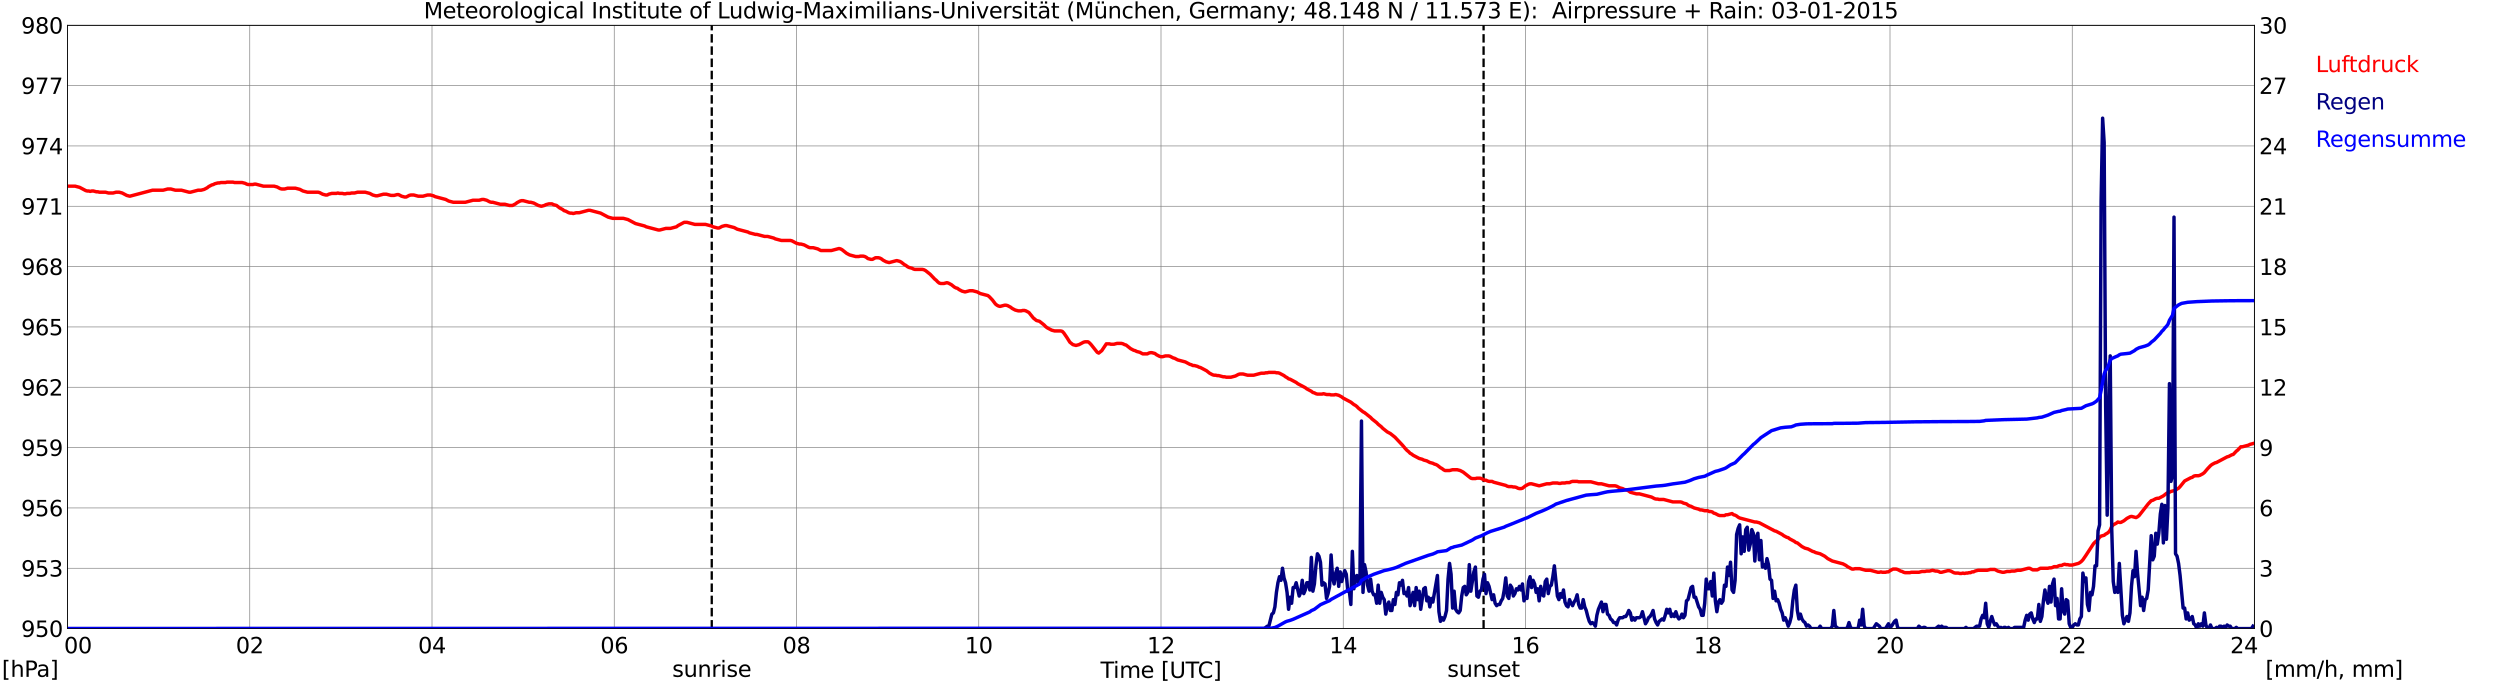 <?xml version="1.0" encoding="utf-8" standalone="no"?>
<!DOCTYPE svg PUBLIC "-//W3C//DTD SVG 1.1//EN"
  "http://www.w3.org/Graphics/SVG/1.1/DTD/svg11.dtd">
<svg xmlns:xlink="http://www.w3.org/1999/xlink" width="1085.4pt" height="296.64pt" viewBox="0 0 1085.4 296.64" xmlns="http://www.w3.org/2000/svg" version="1.1">
 <defs>
  <style type="text/css">*{stroke-linejoin: round; stroke-linecap: butt}</style>
 </defs>
 <g id="figure_1">
  <g id="patch_1">
   <path d="M 0 296.64 
L 1085.4 296.64 
L 1085.4 0 
L 0 0 
z
" style="fill: #ffffff"/>
  </g>
  <g id="axes_1">
   <g id="patch_2">
    <path d="M 29.306 272.909 
L 978.814 272.909 
L 978.814 10.976 
L 29.306 10.976 
z
" style="fill: #ffffff"/>
   </g>
   <g id="patch_3">
    <path d="M 978.814 272.909 
L 978.814 272.909 
L 978.814 10.976 
L 978.814 10.976 
z
" clip-path="url(#p98a638cb34)" style="fill: #d3d3d3; opacity: 0.25; stroke: #d3d3d3; stroke-linejoin: miter"/>
   </g>
   <g id="matplotlib.axis_1">
    <g id="xtick_1">
     <g id="line2d_1">
      <path d="M 29.306 272.909 
L 29.306 10.976 
" clip-path="url(#p98a638cb34)" style="fill: none; stroke: #808080; stroke-width: 0.3; stroke-linecap: square"/>
     </g>
     <g id="line2d_2"/>
     <g id="text_1">
      <!--    00 -->
      <g transform="translate(18.733 283.627) scale(0.095 -0.095)">
       <defs>
        <path id="DejaVuSans-20" transform="scale(0.016)"/>
        <path id="DejaVuSans-30" d="M 2034 4250 
Q 1547 4250 1301 3770 
Q 1056 3291 1056 2328 
Q 1056 1369 1301 889 
Q 1547 409 2034 409 
Q 2525 409 2770 889 
Q 3016 1369 3016 2328 
Q 3016 3291 2770 3770 
Q 2525 4250 2034 4250 
z
M 2034 4750 
Q 2819 4750 3233 4129 
Q 3647 3509 3647 2328 
Q 3647 1150 3233 529 
Q 2819 -91 2034 -91 
Q 1250 -91 836 529 
Q 422 1150 422 2328 
Q 422 3509 836 4129 
Q 1250 4750 2034 4750 
z
" transform="scale(0.016)"/>
       </defs>
       <use xlink:href="#DejaVuSans-20"/>
       <use xlink:href="#DejaVuSans-20" transform="translate(31.787 0)"/>
       <use xlink:href="#DejaVuSans-20" transform="translate(63.574 0)"/>
       <use xlink:href="#DejaVuSans-30" transform="translate(95.361 0)"/>
       <use xlink:href="#DejaVuSans-30" transform="translate(158.984 0)"/>
      </g>
     </g>
    </g>
    <g id="xtick_2">
     <g id="line2d_3">
      <path d="M 108.431 272.909 
L 108.431 10.976 
" clip-path="url(#p98a638cb34)" style="fill: none; stroke: #808080; stroke-width: 0.3; stroke-linecap: square"/>
     </g>
     <g id="line2d_4"/>
     <g id="text_2">
      <!-- 02 -->
      <g transform="translate(102.387 283.627) scale(0.095 -0.095)">
       <defs>
        <path id="DejaVuSans-32" d="M 1228 531 
L 3431 531 
L 3431 0 
L 469 0 
L 469 531 
Q 828 903 1448 1529 
Q 2069 2156 2228 2338 
Q 2531 2678 2651 2914 
Q 2772 3150 2772 3378 
Q 2772 3750 2511 3984 
Q 2250 4219 1831 4219 
Q 1534 4219 1204 4116 
Q 875 4013 500 3803 
L 500 4441 
Q 881 4594 1212 4672 
Q 1544 4750 1819 4750 
Q 2544 4750 2975 4387 
Q 3406 4025 3406 3419 
Q 3406 3131 3298 2873 
Q 3191 2616 2906 2266 
Q 2828 2175 2409 1742 
Q 1991 1309 1228 531 
z
" transform="scale(0.016)"/>
       </defs>
       <use xlink:href="#DejaVuSans-30"/>
       <use xlink:href="#DejaVuSans-32" transform="translate(63.623 0)"/>
      </g>
     </g>
    </g>
    <g id="xtick_3">
     <g id="line2d_5">
      <path d="M 187.557 272.909 
L 187.557 10.976 
" clip-path="url(#p98a638cb34)" style="fill: none; stroke: #808080; stroke-width: 0.3; stroke-linecap: square"/>
     </g>
     <g id="line2d_6"/>
     <g id="text_3">
      <!-- 04 -->
      <g transform="translate(181.513 283.627) scale(0.095 -0.095)">
       <defs>
        <path id="DejaVuSans-34" d="M 2419 4116 
L 825 1625 
L 2419 1625 
L 2419 4116 
z
M 2253 4666 
L 3047 4666 
L 3047 1625 
L 3713 1625 
L 3713 1100 
L 3047 1100 
L 3047 0 
L 2419 0 
L 2419 1100 
L 313 1100 
L 313 1709 
L 2253 4666 
z
" transform="scale(0.016)"/>
       </defs>
       <use xlink:href="#DejaVuSans-30"/>
       <use xlink:href="#DejaVuSans-34" transform="translate(63.623 0)"/>
      </g>
     </g>
    </g>
    <g id="xtick_4">
     <g id="line2d_7">
      <path d="M 266.683 272.909 
L 266.683 10.976 
" clip-path="url(#p98a638cb34)" style="fill: none; stroke: #808080; stroke-width: 0.3; stroke-linecap: square"/>
     </g>
     <g id="line2d_8"/>
     <g id="text_4">
      <!-- 06 -->
      <g transform="translate(260.638 283.627) scale(0.095 -0.095)">
       <defs>
        <path id="DejaVuSans-36" d="M 2113 2584 
Q 1688 2584 1439 2293 
Q 1191 2003 1191 1497 
Q 1191 994 1439 701 
Q 1688 409 2113 409 
Q 2538 409 2786 701 
Q 3034 994 3034 1497 
Q 3034 2003 2786 2293 
Q 2538 2584 2113 2584 
z
M 3366 4563 
L 3366 3988 
Q 3128 4100 2886 4159 
Q 2644 4219 2406 4219 
Q 1781 4219 1451 3797 
Q 1122 3375 1075 2522 
Q 1259 2794 1537 2939 
Q 1816 3084 2150 3084 
Q 2853 3084 3261 2657 
Q 3669 2231 3669 1497 
Q 3669 778 3244 343 
Q 2819 -91 2113 -91 
Q 1303 -91 875 529 
Q 447 1150 447 2328 
Q 447 3434 972 4092 
Q 1497 4750 2381 4750 
Q 2619 4750 2861 4703 
Q 3103 4656 3366 4563 
z
" transform="scale(0.016)"/>
       </defs>
       <use xlink:href="#DejaVuSans-30"/>
       <use xlink:href="#DejaVuSans-36" transform="translate(63.623 0)"/>
      </g>
     </g>
    </g>
    <g id="xtick_5">
     <g id="line2d_9">
      <path d="M 345.808 272.909 
L 345.808 10.976 
" clip-path="url(#p98a638cb34)" style="fill: none; stroke: #808080; stroke-width: 0.3; stroke-linecap: square"/>
     </g>
     <g id="line2d_10"/>
     <g id="text_5">
      <!-- 08 -->
      <g transform="translate(339.764 283.627) scale(0.095 -0.095)">
       <defs>
        <path id="DejaVuSans-38" d="M 2034 2216 
Q 1584 2216 1326 1975 
Q 1069 1734 1069 1313 
Q 1069 891 1326 650 
Q 1584 409 2034 409 
Q 2484 409 2743 651 
Q 3003 894 3003 1313 
Q 3003 1734 2745 1975 
Q 2488 2216 2034 2216 
z
M 1403 2484 
Q 997 2584 770 2862 
Q 544 3141 544 3541 
Q 544 4100 942 4425 
Q 1341 4750 2034 4750 
Q 2731 4750 3128 4425 
Q 3525 4100 3525 3541 
Q 3525 3141 3298 2862 
Q 3072 2584 2669 2484 
Q 3125 2378 3379 2068 
Q 3634 1759 3634 1313 
Q 3634 634 3220 271 
Q 2806 -91 2034 -91 
Q 1263 -91 848 271 
Q 434 634 434 1313 
Q 434 1759 690 2068 
Q 947 2378 1403 2484 
z
M 1172 3481 
Q 1172 3119 1398 2916 
Q 1625 2713 2034 2713 
Q 2441 2713 2670 2916 
Q 2900 3119 2900 3481 
Q 2900 3844 2670 4047 
Q 2441 4250 2034 4250 
Q 1625 4250 1398 4047 
Q 1172 3844 1172 3481 
z
" transform="scale(0.016)"/>
       </defs>
       <use xlink:href="#DejaVuSans-30"/>
       <use xlink:href="#DejaVuSans-38" transform="translate(63.623 0)"/>
      </g>
     </g>
    </g>
    <g id="xtick_6">
     <g id="line2d_11">
      <path d="M 424.934 272.909 
L 424.934 10.976 
" clip-path="url(#p98a638cb34)" style="fill: none; stroke: #808080; stroke-width: 0.3; stroke-linecap: square"/>
     </g>
     <g id="line2d_12"/>
     <g id="text_6">
      <!-- 10 -->
      <g transform="translate(418.89 283.627) scale(0.095 -0.095)">
       <defs>
        <path id="DejaVuSans-31" d="M 794 531 
L 1825 531 
L 1825 4091 
L 703 3866 
L 703 4441 
L 1819 4666 
L 2450 4666 
L 2450 531 
L 3481 531 
L 3481 0 
L 794 0 
L 794 531 
z
" transform="scale(0.016)"/>
       </defs>
       <use xlink:href="#DejaVuSans-31"/>
       <use xlink:href="#DejaVuSans-30" transform="translate(63.623 0)"/>
      </g>
     </g>
    </g>
    <g id="xtick_7">
     <g id="line2d_13">
      <path d="M 504.06 272.909 
L 504.06 10.976 
" clip-path="url(#p98a638cb34)" style="fill: none; stroke: #808080; stroke-width: 0.3; stroke-linecap: square"/>
     </g>
     <g id="line2d_14"/>
     <g id="text_7">
      <!-- 12 -->
      <g transform="translate(498.015 283.627) scale(0.095 -0.095)">
       <use xlink:href="#DejaVuSans-31"/>
       <use xlink:href="#DejaVuSans-32" transform="translate(63.623 0)"/>
      </g>
     </g>
    </g>
    <g id="xtick_8">
     <g id="line2d_15">
      <path d="M 583.185 272.909 
L 583.185 10.976 
" clip-path="url(#p98a638cb34)" style="fill: none; stroke: #808080; stroke-width: 0.3; stroke-linecap: square"/>
     </g>
     <g id="line2d_16"/>
     <g id="text_8">
      <!-- 14 -->
      <g transform="translate(577.141 283.627) scale(0.095 -0.095)">
       <use xlink:href="#DejaVuSans-31"/>
       <use xlink:href="#DejaVuSans-34" transform="translate(63.623 0)"/>
      </g>
     </g>
    </g>
    <g id="xtick_9">
     <g id="line2d_17">
      <path d="M 662.311 272.909 
L 662.311 10.976 
" clip-path="url(#p98a638cb34)" style="fill: none; stroke: #808080; stroke-width: 0.3; stroke-linecap: square"/>
     </g>
     <g id="line2d_18"/>
     <g id="text_9">
      <!-- 16 -->
      <g transform="translate(656.267 283.627) scale(0.095 -0.095)">
       <use xlink:href="#DejaVuSans-31"/>
       <use xlink:href="#DejaVuSans-36" transform="translate(63.623 0)"/>
      </g>
     </g>
    </g>
    <g id="xtick_10">
     <g id="line2d_19">
      <path d="M 741.437 272.909 
L 741.437 10.976 
" clip-path="url(#p98a638cb34)" style="fill: none; stroke: #808080; stroke-width: 0.3; stroke-linecap: square"/>
     </g>
     <g id="line2d_20"/>
     <g id="text_10">
      <!-- 18 -->
      <g transform="translate(735.392 283.627) scale(0.095 -0.095)">
       <use xlink:href="#DejaVuSans-31"/>
       <use xlink:href="#DejaVuSans-38" transform="translate(63.623 0)"/>
      </g>
     </g>
    </g>
    <g id="xtick_11">
     <g id="line2d_21">
      <path d="M 820.562 272.909 
L 820.562 10.976 
" clip-path="url(#p98a638cb34)" style="fill: none; stroke: #808080; stroke-width: 0.3; stroke-linecap: square"/>
     </g>
     <g id="line2d_22"/>
     <g id="text_11">
      <!-- 20 -->
      <g transform="translate(814.518 283.627) scale(0.095 -0.095)">
       <use xlink:href="#DejaVuSans-32"/>
       <use xlink:href="#DejaVuSans-30" transform="translate(63.623 0)"/>
      </g>
     </g>
    </g>
    <g id="xtick_12">
     <g id="line2d_23">
      <path d="M 899.688 272.909 
L 899.688 10.976 
" clip-path="url(#p98a638cb34)" style="fill: none; stroke: #808080; stroke-width: 0.3; stroke-linecap: square"/>
     </g>
     <g id="line2d_24"/>
     <g id="text_12">
      <!-- 22 -->
      <g transform="translate(893.644 283.627) scale(0.095 -0.095)">
       <use xlink:href="#DejaVuSans-32"/>
       <use xlink:href="#DejaVuSans-32" transform="translate(63.623 0)"/>
      </g>
     </g>
    </g>
    <g id="xtick_13">
     <g id="line2d_25">
      <path d="M 978.814 272.909 
L 978.814 10.976 
" clip-path="url(#p98a638cb34)" style="fill: none; stroke: #808080; stroke-width: 0.3; stroke-linecap: square"/>
     </g>
     <g id="line2d_26"/>
     <g id="text_13">
      <!-- 24    -->
      <g transform="translate(968.241 283.627) scale(0.095 -0.095)">
       <use xlink:href="#DejaVuSans-32"/>
       <use xlink:href="#DejaVuSans-34" transform="translate(63.623 0)"/>
       <use xlink:href="#DejaVuSans-20" transform="translate(127.246 0)"/>
       <use xlink:href="#DejaVuSans-20" transform="translate(159.033 0)"/>
       <use xlink:href="#DejaVuSans-20" transform="translate(190.82 0)"/>
      </g>
     </g>
    </g>
    <g id="text_14">
     <!-- Time [UTC] -->
     <g transform="translate(477.806 294.322) scale(0.095 -0.095)">
      <defs>
       <path id="DejaVuSans-54" d="M -19 4666 
L 3928 4666 
L 3928 4134 
L 2272 4134 
L 2272 0 
L 1638 0 
L 1638 4134 
L -19 4134 
L -19 4666 
z
" transform="scale(0.016)"/>
       <path id="DejaVuSans-69" d="M 603 3500 
L 1178 3500 
L 1178 0 
L 603 0 
L 603 3500 
z
M 603 4863 
L 1178 4863 
L 1178 4134 
L 603 4134 
L 603 4863 
z
" transform="scale(0.016)"/>
       <path id="DejaVuSans-6d" d="M 3328 2828 
Q 3544 3216 3844 3400 
Q 4144 3584 4550 3584 
Q 5097 3584 5394 3201 
Q 5691 2819 5691 2113 
L 5691 0 
L 5113 0 
L 5113 2094 
Q 5113 2597 4934 2840 
Q 4756 3084 4391 3084 
Q 3944 3084 3684 2787 
Q 3425 2491 3425 1978 
L 3425 0 
L 2847 0 
L 2847 2094 
Q 2847 2600 2669 2842 
Q 2491 3084 2119 3084 
Q 1678 3084 1418 2786 
Q 1159 2488 1159 1978 
L 1159 0 
L 581 0 
L 581 3500 
L 1159 3500 
L 1159 2956 
Q 1356 3278 1631 3431 
Q 1906 3584 2284 3584 
Q 2666 3584 2933 3390 
Q 3200 3197 3328 2828 
z
" transform="scale(0.016)"/>
       <path id="DejaVuSans-65" d="M 3597 1894 
L 3597 1613 
L 953 1613 
Q 991 1019 1311 708 
Q 1631 397 2203 397 
Q 2534 397 2845 478 
Q 3156 559 3463 722 
L 3463 178 
Q 3153 47 2828 -22 
Q 2503 -91 2169 -91 
Q 1331 -91 842 396 
Q 353 884 353 1716 
Q 353 2575 817 3079 
Q 1281 3584 2069 3584 
Q 2775 3584 3186 3129 
Q 3597 2675 3597 1894 
z
M 3022 2063 
Q 3016 2534 2758 2815 
Q 2500 3097 2075 3097 
Q 1594 3097 1305 2825 
Q 1016 2553 972 2059 
L 3022 2063 
z
" transform="scale(0.016)"/>
       <path id="DejaVuSans-5b" d="M 550 4863 
L 1875 4863 
L 1875 4416 
L 1125 4416 
L 1125 -397 
L 1875 -397 
L 1875 -844 
L 550 -844 
L 550 4863 
z
" transform="scale(0.016)"/>
       <path id="DejaVuSans-55" d="M 556 4666 
L 1191 4666 
L 1191 1831 
Q 1191 1081 1462 751 
Q 1734 422 2344 422 
Q 2950 422 3222 751 
Q 3494 1081 3494 1831 
L 3494 4666 
L 4128 4666 
L 4128 1753 
Q 4128 841 3676 375 
Q 3225 -91 2344 -91 
Q 1459 -91 1007 375 
Q 556 841 556 1753 
L 556 4666 
z
" transform="scale(0.016)"/>
       <path id="DejaVuSans-43" d="M 4122 4306 
L 4122 3641 
Q 3803 3938 3442 4084 
Q 3081 4231 2675 4231 
Q 1875 4231 1450 3742 
Q 1025 3253 1025 2328 
Q 1025 1406 1450 917 
Q 1875 428 2675 428 
Q 3081 428 3442 575 
Q 3803 722 4122 1019 
L 4122 359 
Q 3791 134 3420 21 
Q 3050 -91 2638 -91 
Q 1578 -91 968 557 
Q 359 1206 359 2328 
Q 359 3453 968 4101 
Q 1578 4750 2638 4750 
Q 3056 4750 3426 4639 
Q 3797 4528 4122 4306 
z
" transform="scale(0.016)"/>
       <path id="DejaVuSans-5d" d="M 1947 4863 
L 1947 -844 
L 622 -844 
L 622 -397 
L 1369 -397 
L 1369 4416 
L 622 4416 
L 622 4863 
L 1947 4863 
z
" transform="scale(0.016)"/>
      </defs>
      <use xlink:href="#DejaVuSans-54"/>
      <use xlink:href="#DejaVuSans-69" transform="translate(57.959 0)"/>
      <use xlink:href="#DejaVuSans-6d" transform="translate(85.742 0)"/>
      <use xlink:href="#DejaVuSans-65" transform="translate(183.154 0)"/>
      <use xlink:href="#DejaVuSans-20" transform="translate(244.678 0)"/>
      <use xlink:href="#DejaVuSans-5b" transform="translate(276.465 0)"/>
      <use xlink:href="#DejaVuSans-55" transform="translate(315.479 0)"/>
      <use xlink:href="#DejaVuSans-54" transform="translate(388.672 0)"/>
      <use xlink:href="#DejaVuSans-43" transform="translate(443.881 0)"/>
      <use xlink:href="#DejaVuSans-5d" transform="translate(513.705 0)"/>
     </g>
    </g>
   </g>
   <g id="matplotlib.axis_2">
    <g id="ytick_1">
     <g id="line2d_27">
      <path d="M 29.306 272.909 
L 978.814 272.909 
" clip-path="url(#p98a638cb34)" style="fill: none; stroke: #808080; stroke-width: 0.3; stroke-linecap: square"/>
     </g>
     <g id="line2d_28"/>
     <g id="text_15">
      <!-- 950 -->
      <g transform="translate(9.173 276.518) scale(0.095 -0.095)">
       <defs>
        <path id="DejaVuSans-39" d="M 703 97 
L 703 672 
Q 941 559 1184 500 
Q 1428 441 1663 441 
Q 2288 441 2617 861 
Q 2947 1281 2994 2138 
Q 2813 1869 2534 1725 
Q 2256 1581 1919 1581 
Q 1219 1581 811 2004 
Q 403 2428 403 3163 
Q 403 3881 828 4315 
Q 1253 4750 1959 4750 
Q 2769 4750 3195 4129 
Q 3622 3509 3622 2328 
Q 3622 1225 3098 567 
Q 2575 -91 1691 -91 
Q 1453 -91 1209 -44 
Q 966 3 703 97 
z
M 1959 2075 
Q 2384 2075 2632 2365 
Q 2881 2656 2881 3163 
Q 2881 3666 2632 3958 
Q 2384 4250 1959 4250 
Q 1534 4250 1286 3958 
Q 1038 3666 1038 3163 
Q 1038 2656 1286 2365 
Q 1534 2075 1959 2075 
z
" transform="scale(0.016)"/>
        <path id="DejaVuSans-35" d="M 691 4666 
L 3169 4666 
L 3169 4134 
L 1269 4134 
L 1269 2991 
Q 1406 3038 1543 3061 
Q 1681 3084 1819 3084 
Q 2600 3084 3056 2656 
Q 3513 2228 3513 1497 
Q 3513 744 3044 326 
Q 2575 -91 1722 -91 
Q 1428 -91 1123 -41 
Q 819 9 494 109 
L 494 744 
Q 775 591 1075 516 
Q 1375 441 1709 441 
Q 2250 441 2565 725 
Q 2881 1009 2881 1497 
Q 2881 1984 2565 2268 
Q 2250 2553 1709 2553 
Q 1456 2553 1204 2497 
Q 953 2441 691 2322 
L 691 4666 
z
" transform="scale(0.016)"/>
       </defs>
       <use xlink:href="#DejaVuSans-39"/>
       <use xlink:href="#DejaVuSans-35" transform="translate(63.623 0)"/>
       <use xlink:href="#DejaVuSans-30" transform="translate(127.246 0)"/>
      </g>
     </g>
    </g>
    <g id="ytick_2">
     <g id="line2d_29">
      <path d="M 29.306 246.715 
L 978.814 246.715 
" clip-path="url(#p98a638cb34)" style="fill: none; stroke: #808080; stroke-width: 0.3; stroke-linecap: square"/>
     </g>
     <g id="line2d_30"/>
     <g id="text_16">
      <!-- 953 -->
      <g transform="translate(9.173 250.325) scale(0.095 -0.095)">
       <defs>
        <path id="DejaVuSans-33" d="M 2597 2516 
Q 3050 2419 3304 2112 
Q 3559 1806 3559 1356 
Q 3559 666 3084 287 
Q 2609 -91 1734 -91 
Q 1441 -91 1130 -33 
Q 819 25 488 141 
L 488 750 
Q 750 597 1062 519 
Q 1375 441 1716 441 
Q 2309 441 2620 675 
Q 2931 909 2931 1356 
Q 2931 1769 2642 2001 
Q 2353 2234 1838 2234 
L 1294 2234 
L 1294 2753 
L 1863 2753 
Q 2328 2753 2575 2939 
Q 2822 3125 2822 3475 
Q 2822 3834 2567 4026 
Q 2313 4219 1838 4219 
Q 1578 4219 1281 4162 
Q 984 4106 628 3988 
L 628 4550 
Q 988 4650 1302 4700 
Q 1616 4750 1894 4750 
Q 2613 4750 3031 4423 
Q 3450 4097 3450 3541 
Q 3450 3153 3228 2886 
Q 3006 2619 2597 2516 
z
" transform="scale(0.016)"/>
       </defs>
       <use xlink:href="#DejaVuSans-39"/>
       <use xlink:href="#DejaVuSans-35" transform="translate(63.623 0)"/>
       <use xlink:href="#DejaVuSans-33" transform="translate(127.246 0)"/>
      </g>
     </g>
    </g>
    <g id="ytick_3">
     <g id="line2d_31">
      <path d="M 29.306 220.522 
L 978.814 220.522 
" clip-path="url(#p98a638cb34)" style="fill: none; stroke: #808080; stroke-width: 0.3; stroke-linecap: square"/>
     </g>
     <g id="line2d_32"/>
     <g id="text_17">
      <!-- 956 -->
      <g transform="translate(9.173 224.131) scale(0.095 -0.095)">
       <use xlink:href="#DejaVuSans-39"/>
       <use xlink:href="#DejaVuSans-35" transform="translate(63.623 0)"/>
       <use xlink:href="#DejaVuSans-36" transform="translate(127.246 0)"/>
      </g>
     </g>
    </g>
    <g id="ytick_4">
     <g id="line2d_33">
      <path d="M 29.306 194.329 
L 978.814 194.329 
" clip-path="url(#p98a638cb34)" style="fill: none; stroke: #808080; stroke-width: 0.3; stroke-linecap: square"/>
     </g>
     <g id="line2d_34"/>
     <g id="text_18">
      <!-- 959 -->
      <g transform="translate(9.173 197.938) scale(0.095 -0.095)">
       <use xlink:href="#DejaVuSans-39"/>
       <use xlink:href="#DejaVuSans-35" transform="translate(63.623 0)"/>
       <use xlink:href="#DejaVuSans-39" transform="translate(127.246 0)"/>
      </g>
     </g>
    </g>
    <g id="ytick_5">
     <g id="line2d_35">
      <path d="M 29.306 168.136 
L 978.814 168.136 
" clip-path="url(#p98a638cb34)" style="fill: none; stroke: #808080; stroke-width: 0.3; stroke-linecap: square"/>
     </g>
     <g id="line2d_36"/>
     <g id="text_19">
      <!-- 962 -->
      <g transform="translate(9.173 171.745) scale(0.095 -0.095)">
       <use xlink:href="#DejaVuSans-39"/>
       <use xlink:href="#DejaVuSans-36" transform="translate(63.623 0)"/>
       <use xlink:href="#DejaVuSans-32" transform="translate(127.246 0)"/>
      </g>
     </g>
    </g>
    <g id="ytick_6">
     <g id="line2d_37">
      <path d="M 29.306 141.942 
L 978.814 141.942 
" clip-path="url(#p98a638cb34)" style="fill: none; stroke: #808080; stroke-width: 0.3; stroke-linecap: square"/>
     </g>
     <g id="line2d_38"/>
     <g id="text_20">
      <!-- 965 -->
      <g transform="translate(9.173 145.551) scale(0.095 -0.095)">
       <use xlink:href="#DejaVuSans-39"/>
       <use xlink:href="#DejaVuSans-36" transform="translate(63.623 0)"/>
       <use xlink:href="#DejaVuSans-35" transform="translate(127.246 0)"/>
      </g>
     </g>
    </g>
    <g id="ytick_7">
     <g id="line2d_39">
      <path d="M 29.306 115.749 
L 978.814 115.749 
" clip-path="url(#p98a638cb34)" style="fill: none; stroke: #808080; stroke-width: 0.3; stroke-linecap: square"/>
     </g>
     <g id="line2d_40"/>
     <g id="text_21">
      <!-- 968 -->
      <g transform="translate(9.173 119.358) scale(0.095 -0.095)">
       <use xlink:href="#DejaVuSans-39"/>
       <use xlink:href="#DejaVuSans-36" transform="translate(63.623 0)"/>
       <use xlink:href="#DejaVuSans-38" transform="translate(127.246 0)"/>
      </g>
     </g>
    </g>
    <g id="ytick_8">
     <g id="line2d_41">
      <path d="M 29.306 89.556 
L 978.814 89.556 
" clip-path="url(#p98a638cb34)" style="fill: none; stroke: #808080; stroke-width: 0.3; stroke-linecap: square"/>
     </g>
     <g id="line2d_42"/>
     <g id="text_22">
      <!-- 971 -->
      <g transform="translate(9.173 93.165) scale(0.095 -0.095)">
       <defs>
        <path id="DejaVuSans-37" d="M 525 4666 
L 3525 4666 
L 3525 4397 
L 1831 0 
L 1172 0 
L 2766 4134 
L 525 4134 
L 525 4666 
z
" transform="scale(0.016)"/>
       </defs>
       <use xlink:href="#DejaVuSans-39"/>
       <use xlink:href="#DejaVuSans-37" transform="translate(63.623 0)"/>
       <use xlink:href="#DejaVuSans-31" transform="translate(127.246 0)"/>
      </g>
     </g>
    </g>
    <g id="ytick_9">
     <g id="line2d_43">
      <path d="M 29.306 63.362 
L 978.814 63.362 
" clip-path="url(#p98a638cb34)" style="fill: none; stroke: #808080; stroke-width: 0.3; stroke-linecap: square"/>
     </g>
     <g id="line2d_44"/>
     <g id="text_23">
      <!-- 974 -->
      <g transform="translate(9.173 66.972) scale(0.095 -0.095)">
       <use xlink:href="#DejaVuSans-39"/>
       <use xlink:href="#DejaVuSans-37" transform="translate(63.623 0)"/>
       <use xlink:href="#DejaVuSans-34" transform="translate(127.246 0)"/>
      </g>
     </g>
    </g>
    <g id="ytick_10">
     <g id="line2d_45">
      <path d="M 29.306 37.169 
L 978.814 37.169 
" clip-path="url(#p98a638cb34)" style="fill: none; stroke: #808080; stroke-width: 0.3; stroke-linecap: square"/>
     </g>
     <g id="line2d_46"/>
     <g id="text_24">
      <!-- 977 -->
      <g transform="translate(9.173 40.778) scale(0.095 -0.095)">
       <use xlink:href="#DejaVuSans-39"/>
       <use xlink:href="#DejaVuSans-37" transform="translate(63.623 0)"/>
       <use xlink:href="#DejaVuSans-37" transform="translate(127.246 0)"/>
      </g>
     </g>
    </g>
    <g id="ytick_11">
     <g id="line2d_47">
      <path d="M 29.306 10.976 
L 978.814 10.976 
" clip-path="url(#p98a638cb34)" style="fill: none; stroke: #808080; stroke-width: 0.3; stroke-linecap: square"/>
     </g>
     <g id="line2d_48"/>
     <g id="text_25">
      <!-- 980 -->
      <g transform="translate(9.173 14.585) scale(0.095 -0.095)">
       <use xlink:href="#DejaVuSans-39"/>
       <use xlink:href="#DejaVuSans-38" transform="translate(63.623 0)"/>
       <use xlink:href="#DejaVuSans-30" transform="translate(127.246 0)"/>
      </g>
     </g>
    </g>
   </g>
   <g id="line2d_49">
    <path d="M 309.015 272.909 
L 309.015 10.976 
" clip-path="url(#p98a638cb34)" style="fill: none; stroke-dasharray: 3.7,1.6; stroke-dashoffset: 0; stroke: #000000"/>
   </g>
   <g id="line2d_50">
    <path d="M 644.112 272.909 
L 644.112 10.976 
" clip-path="url(#p98a638cb34)" style="fill: none; stroke-dasharray: 3.7,1.6; stroke-dashoffset: 0; stroke: #000000"/>
   </g>
   <g id="line2d_51">
    <path d="M 29.306 80.825 
L 32.603 80.825 
L 34.581 81.348 
L 37.218 82.745 
L 37.878 82.92 
L 38.537 82.92 
L 39.197 83.095 
L 39.856 82.92 
L 40.515 82.92 
L 41.834 83.269 
L 42.493 83.269 
L 43.153 83.444 
L 45.79 83.444 
L 47.109 83.793 
L 49.087 83.793 
L 50.406 83.444 
L 51.725 83.444 
L 53.043 83.793 
L 55.022 84.841 
L 56.34 85.19 
L 66.231 82.571 
L 70.847 82.571 
L 72.825 82.047 
L 74.144 82.047 
L 76.122 82.571 
L 78.759 82.571 
L 82.056 83.444 
L 82.716 83.444 
L 86.013 82.571 
L 87.331 82.571 
L 88.65 82.221 
L 89.969 81.523 
L 90.628 80.999 
L 91.947 80.301 
L 92.606 80.126 
L 93.266 79.777 
L 94.584 79.428 
L 95.244 79.428 
L 95.903 79.253 
L 97.881 79.253 
L 98.541 79.078 
L 101.178 79.078 
L 101.838 79.253 
L 105.135 79.253 
L 106.453 79.602 
L 107.113 79.951 
L 107.772 80.126 
L 109.75 80.126 
L 110.41 79.951 
L 111.069 79.951 
L 114.366 80.825 
L 118.982 80.825 
L 120.3 81.174 
L 121.619 81.872 
L 122.278 82.047 
L 123.597 82.047 
L 124.916 81.698 
L 128.213 81.698 
L 130.191 82.221 
L 131.51 82.92 
L 133.488 83.444 
L 138.104 83.444 
L 138.763 83.618 
L 140.082 84.317 
L 141.4 84.666 
L 142.06 84.666 
L 142.719 84.317 
L 144.038 83.968 
L 146.016 83.968 
L 146.676 83.793 
L 147.335 83.968 
L 148.654 83.968 
L 149.313 84.142 
L 149.972 84.142 
L 150.632 83.968 
L 151.951 83.968 
L 152.61 83.793 
L 153.929 83.793 
L 155.247 83.444 
L 158.544 83.444 
L 160.523 83.968 
L 161.841 84.666 
L 163.16 85.015 
L 163.819 85.015 
L 166.457 84.317 
L 167.776 84.317 
L 169.754 84.841 
L 171.073 84.841 
L 172.391 84.492 
L 173.051 84.492 
L 174.37 85.19 
L 175.688 85.539 
L 176.348 85.539 
L 177.666 84.841 
L 178.326 84.666 
L 179.645 84.666 
L 181.623 85.19 
L 183.601 85.19 
L 185.579 84.666 
L 186.898 84.666 
L 188.217 85.015 
L 188.876 85.365 
L 193.492 86.587 
L 194.81 87.286 
L 196.788 87.809 
L 202.063 87.809 
L 205.36 86.936 
L 207.998 86.936 
L 209.317 86.587 
L 209.976 86.587 
L 211.295 86.936 
L 212.614 87.635 
L 213.273 87.809 
L 213.932 87.809 
L 217.229 88.683 
L 219.207 88.683 
L 221.186 89.206 
L 222.504 89.206 
L 223.823 88.508 
L 224.482 87.984 
L 225.801 87.286 
L 226.461 87.111 
L 227.12 87.111 
L 229.757 87.809 
L 230.417 87.809 
L 231.736 88.159 
L 233.714 89.206 
L 235.033 89.556 
L 236.351 89.206 
L 237.011 88.857 
L 238.329 88.508 
L 239.648 88.508 
L 240.308 88.857 
L 241.626 89.206 
L 242.945 90.254 
L 244.264 90.953 
L 244.923 91.476 
L 245.583 91.651 
L 246.901 92.35 
L 247.561 92.524 
L 248.22 92.524 
L 248.88 92.699 
L 250.198 92.35 
L 251.517 92.35 
L 255.473 91.302 
L 256.133 91.302 
L 260.748 92.524 
L 264.045 94.27 
L 266.023 94.794 
L 270.639 94.794 
L 272.617 95.318 
L 275.914 97.064 
L 279.87 98.112 
L 280.53 98.461 
L 285.805 99.858 
L 286.464 99.858 
L 289.102 99.16 
L 291.08 99.16 
L 293.717 98.461 
L 294.377 97.937 
L 297.014 96.54 
L 298.333 96.54 
L 301.63 97.414 
L 306.246 97.414 
L 308.883 98.112 
L 309.543 98.461 
L 311.521 98.985 
L 312.18 98.985 
L 313.499 98.287 
L 314.818 97.937 
L 315.477 97.937 
L 318.774 98.811 
L 320.093 99.509 
L 324.708 100.731 
L 325.368 101.081 
L 328.005 101.779 
L 328.665 101.779 
L 331.961 102.652 
L 333.28 102.652 
L 335.918 103.351 
L 336.577 103.7 
L 339.215 104.398 
L 343.171 104.398 
L 343.83 104.573 
L 345.808 105.621 
L 347.127 105.97 
L 347.787 105.97 
L 349.105 106.319 
L 351.083 107.367 
L 351.743 107.542 
L 353.062 107.542 
L 355.04 108.066 
L 356.359 108.764 
L 360.974 108.764 
L 364.271 107.891 
L 364.93 108.066 
L 365.59 108.415 
L 367.568 109.986 
L 368.887 110.685 
L 371.524 111.383 
L 372.843 111.383 
L 373.502 111.209 
L 374.821 111.209 
L 375.481 111.383 
L 376.14 111.733 
L 376.799 112.256 
L 378.118 112.606 
L 378.777 112.606 
L 380.096 111.907 
L 381.415 111.907 
L 382.074 112.082 
L 382.734 112.431 
L 383.393 112.955 
L 384.712 113.653 
L 386.031 114.003 
L 389.328 113.13 
L 390.646 113.479 
L 391.306 113.828 
L 392.624 114.876 
L 393.284 115.225 
L 393.943 115.749 
L 394.603 116.098 
L 395.921 116.447 
L 396.581 116.797 
L 397.24 116.971 
L 400.537 116.971 
L 401.196 117.146 
L 401.856 117.495 
L 403.834 119.067 
L 405.812 121.162 
L 406.471 121.686 
L 407.131 122.385 
L 407.79 122.908 
L 408.45 123.083 
L 409.768 123.083 
L 411.087 122.734 
L 411.746 122.908 
L 413.065 123.607 
L 414.384 124.655 
L 415.043 125.004 
L 415.703 125.179 
L 416.362 125.702 
L 417.681 126.401 
L 419 126.75 
L 420.978 126.226 
L 422.297 126.226 
L 424.275 126.75 
L 425.593 127.449 
L 428.89 128.322 
L 429.55 128.846 
L 430.869 130.243 
L 432.187 131.989 
L 432.847 132.513 
L 433.506 132.862 
L 434.165 133.037 
L 436.144 132.513 
L 436.803 132.513 
L 437.462 132.687 
L 438.781 133.386 
L 439.44 133.91 
L 440.759 134.608 
L 442.078 134.957 
L 443.397 134.957 
L 444.056 134.783 
L 444.716 134.783 
L 445.375 134.957 
L 446.694 135.656 
L 448.672 138.101 
L 449.991 139.148 
L 451.309 139.498 
L 453.287 141.069 
L 453.947 141.768 
L 454.606 142.291 
L 456.584 143.339 
L 457.903 143.688 
L 460.541 143.688 
L 461.2 143.863 
L 461.859 144.562 
L 463.178 146.482 
L 464.497 148.578 
L 465.816 149.626 
L 467.134 149.975 
L 468.453 149.626 
L 470.431 148.578 
L 471.091 148.403 
L 472.409 148.403 
L 473.069 148.927 
L 473.728 149.626 
L 476.366 152.943 
L 477.025 153.293 
L 478.344 152.245 
L 480.322 149.276 
L 481.641 149.276 
L 482.3 149.451 
L 483.619 149.451 
L 484.938 149.102 
L 486.916 149.102 
L 487.575 149.276 
L 488.235 149.626 
L 488.894 149.8 
L 490.872 151.372 
L 492.191 152.07 
L 492.85 152.245 
L 493.51 152.594 
L 494.828 152.943 
L 496.147 153.642 
L 498.125 153.642 
L 498.785 153.293 
L 499.444 153.118 
L 500.103 153.118 
L 501.422 153.467 
L 502.082 153.991 
L 503.4 154.69 
L 504.06 154.864 
L 504.719 154.864 
L 506.038 154.515 
L 507.357 154.515 
L 508.016 154.69 
L 509.335 155.388 
L 509.994 155.563 
L 511.313 156.261 
L 514.61 157.134 
L 516.588 158.182 
L 517.247 158.357 
L 517.907 158.706 
L 518.566 158.706 
L 519.885 159.055 
L 520.544 159.404 
L 521.204 159.579 
L 523.841 160.976 
L 525.16 162.024 
L 526.479 162.722 
L 527.138 162.897 
L 527.797 162.897 
L 528.457 163.072 
L 529.116 163.072 
L 531.094 163.595 
L 531.754 163.595 
L 532.413 163.77 
L 534.391 163.77 
L 536.369 163.246 
L 537.688 162.548 
L 538.348 162.373 
L 539.666 162.373 
L 541.644 162.897 
L 544.282 162.897 
L 547.579 162.024 
L 548.898 162.024 
L 549.557 161.849 
L 550.216 161.849 
L 550.876 161.675 
L 553.513 161.675 
L 554.173 161.849 
L 554.832 161.849 
L 555.491 162.024 
L 557.47 163.072 
L 558.129 163.595 
L 558.788 163.945 
L 559.448 164.468 
L 560.107 164.643 
L 562.745 166.04 
L 563.404 166.564 
L 566.701 168.31 
L 567.36 168.834 
L 569.338 169.882 
L 569.998 170.406 
L 570.657 170.58 
L 571.317 170.93 
L 571.976 171.104 
L 573.954 171.104 
L 574.613 170.93 
L 575.932 171.279 
L 577.251 171.279 
L 577.91 171.453 
L 579.229 171.453 
L 579.889 171.279 
L 581.207 171.628 
L 582.526 172.326 
L 583.185 172.85 
L 586.482 174.597 
L 587.801 175.644 
L 588.46 175.994 
L 589.12 176.517 
L 589.779 177.216 
L 591.757 178.787 
L 592.417 179.137 
L 595.054 181.232 
L 595.714 181.931 
L 597.692 183.502 
L 598.351 184.201 
L 599.67 185.249 
L 600.329 185.947 
L 602.307 187.519 
L 603.626 188.217 
L 605.604 189.789 
L 608.901 193.281 
L 610.22 194.853 
L 610.879 195.551 
L 611.539 196.075 
L 612.198 196.774 
L 612.858 197.123 
L 613.517 197.647 
L 616.154 199.044 
L 617.473 199.393 
L 618.133 199.742 
L 619.451 200.091 
L 620.77 200.79 
L 622.089 201.139 
L 622.748 201.488 
L 623.408 201.663 
L 624.067 202.012 
L 625.386 203.06 
L 626.045 203.409 
L 626.705 203.933 
L 627.364 204.282 
L 629.342 204.282 
L 630.661 203.933 
L 632.639 203.933 
L 633.958 204.282 
L 635.276 204.981 
L 638.573 207.6 
L 639.233 207.775 
L 640.552 207.775 
L 641.211 207.6 
L 642.53 207.6 
L 643.189 207.775 
L 644.508 208.473 
L 645.167 208.473 
L 645.827 208.822 
L 646.486 208.997 
L 647.805 208.997 
L 648.464 209.346 
L 653.739 210.743 
L 654.399 211.093 
L 655.058 211.267 
L 656.377 211.267 
L 657.036 211.442 
L 657.695 211.442 
L 658.355 211.616 
L 659.014 211.966 
L 659.674 212.14 
L 660.333 212.14 
L 660.992 211.966 
L 662.311 210.918 
L 663.63 210.219 
L 664.289 210.045 
L 664.949 210.045 
L 668.246 210.918 
L 671.542 210.045 
L 672.861 210.045 
L 674.18 209.696 
L 676.158 209.696 
L 676.817 209.87 
L 677.477 209.87 
L 678.136 209.696 
L 679.455 209.696 
L 680.114 209.521 
L 681.433 209.521 
L 682.092 209.172 
L 682.752 208.997 
L 684.73 208.997 
L 685.389 209.172 
L 690.664 209.172 
L 693.961 210.045 
L 695.28 210.045 
L 698.577 210.918 
L 701.215 210.918 
L 701.874 211.093 
L 703.193 211.791 
L 704.511 212.14 
L 705.171 212.49 
L 706.49 212.839 
L 707.149 213.188 
L 707.808 213.712 
L 710.446 214.41 
L 711.765 214.41 
L 717.04 215.807 
L 718.358 216.506 
L 719.018 216.68 
L 719.677 216.68 
L 720.337 216.855 
L 722.315 216.855 
L 726.271 217.903 
L 729.568 217.903 
L 730.227 218.077 
L 730.887 218.427 
L 732.205 218.776 
L 732.865 219.3 
L 733.524 219.649 
L 734.184 219.824 
L 735.502 220.522 
L 737.48 221.046 
L 738.14 221.395 
L 738.799 221.395 
L 740.118 221.745 
L 741.437 221.745 
L 742.096 222.094 
L 742.756 222.094 
L 743.415 222.268 
L 744.074 222.792 
L 744.734 222.967 
L 746.052 223.665 
L 746.712 223.84 
L 748.69 223.84 
L 749.349 223.491 
L 750.009 223.491 
L 751.987 222.967 
L 752.646 223.491 
L 753.306 223.665 
L 753.965 224.015 
L 754.624 224.538 
L 755.284 224.888 
L 761.878 226.634 
L 762.537 226.634 
L 763.856 226.983 
L 770.449 230.476 
L 771.109 230.65 
L 773.746 232.047 
L 774.406 232.571 
L 775.725 233.27 
L 776.384 233.444 
L 777.043 233.968 
L 779.021 235.016 
L 779.681 235.54 
L 780.34 235.714 
L 782.318 237.286 
L 783.637 237.984 
L 784.956 238.334 
L 786.934 239.381 
L 787.593 239.556 
L 788.253 239.905 
L 790.231 240.429 
L 792.209 241.477 
L 793.528 242.525 
L 795.506 243.572 
L 800.122 244.795 
L 801.44 245.493 
L 802.1 246.017 
L 804.078 247.065 
L 804.737 247.065 
L 805.397 246.89 
L 807.375 246.89 
L 810.012 247.589 
L 811.99 247.589 
L 815.287 248.462 
L 815.947 248.462 
L 816.606 248.287 
L 817.265 248.462 
L 818.584 248.462 
L 819.244 248.287 
L 819.903 248.287 
L 820.562 247.763 
L 821.881 247.065 
L 823.2 247.065 
L 823.859 247.239 
L 825.178 247.938 
L 825.837 248.112 
L 826.497 248.462 
L 827.156 248.636 
L 829.134 248.636 
L 829.794 248.462 
L 833.091 248.462 
L 834.409 248.112 
L 835.728 248.112 
L 836.388 247.938 
L 837.706 247.938 
L 839.025 247.589 
L 840.344 247.938 
L 841.003 247.938 
L 841.663 248.112 
L 842.322 248.462 
L 842.981 248.462 
L 845.619 247.763 
L 846.278 247.763 
L 846.938 247.938 
L 848.256 248.636 
L 848.916 248.811 
L 850.235 248.811 
L 850.894 248.986 
L 851.553 248.986 
L 852.213 248.811 
L 852.872 248.986 
L 853.531 248.811 
L 854.191 248.811 
L 854.85 248.636 
L 855.51 248.636 
L 856.169 248.287 
L 856.828 248.287 
L 857.488 247.938 
L 858.806 247.589 
L 862.763 247.589 
L 864.082 247.239 
L 866.06 247.239 
L 867.378 247.938 
L 869.357 248.462 
L 870.016 248.462 
L 871.335 248.112 
L 872.653 248.112 
L 873.313 247.938 
L 874.632 247.938 
L 875.95 247.589 
L 877.269 247.589 
L 880.566 246.715 
L 881.225 246.715 
L 882.544 247.414 
L 884.522 247.414 
L 885.841 246.715 
L 889.138 246.715 
L 889.797 246.541 
L 890.457 246.541 
L 891.116 246.366 
L 891.775 246.017 
L 893.094 246.017 
L 893.754 245.668 
L 894.413 245.493 
L 895.072 245.493 
L 895.732 245.144 
L 896.391 244.969 
L 897.051 245.144 
L 897.71 245.144 
L 898.369 245.319 
L 899.688 245.319 
L 902.326 244.62 
L 902.985 244.271 
L 903.644 243.747 
L 904.304 243.048 
L 905.622 241.128 
L 908.919 236.064 
L 909.579 235.365 
L 910.238 234.841 
L 910.898 234.143 
L 911.557 233.27 
L 912.216 232.746 
L 913.535 232.396 
L 914.194 231.873 
L 914.854 231.523 
L 915.513 231 
L 916.173 230.126 
L 916.832 228.555 
L 917.491 227.856 
L 918.81 227.158 
L 919.469 226.634 
L 920.129 226.809 
L 920.788 226.809 
L 922.107 226.11 
L 923.426 225.062 
L 924.745 224.364 
L 925.404 224.189 
L 927.382 224.713 
L 928.041 224.364 
L 928.701 223.84 
L 932.657 218.776 
L 933.976 217.379 
L 934.635 217.204 
L 935.954 216.506 
L 936.613 216.331 
L 937.273 216.331 
L 939.251 215.284 
L 940.57 214.236 
L 941.229 213.887 
L 941.888 213.712 
L 942.548 213.363 
L 944.526 212.839 
L 945.185 212.315 
L 945.845 211.966 
L 946.504 211.267 
L 948.482 208.822 
L 951.12 207.426 
L 951.779 207.251 
L 952.438 206.727 
L 953.098 206.552 
L 954.417 206.552 
L 955.076 206.378 
L 956.395 205.679 
L 957.054 205.155 
L 958.373 203.584 
L 959.692 202.187 
L 960.351 201.663 
L 961.67 200.965 
L 962.329 200.79 
L 966.945 198.345 
L 967.604 198.171 
L 968.923 197.472 
L 969.582 197.297 
L 970.901 195.9 
L 971.561 195.377 
L 972.879 193.98 
L 973.539 193.98 
L 976.176 193.281 
L 976.836 192.932 
L 978.154 192.583 
L 978.154 192.583 
" clip-path="url(#p98a638cb34)" style="fill: none; stroke: #ff0000; stroke-width: 1.5; stroke-linecap: square"/>
   </g>
   <g id="patch_4">
    <path d="M 29.306 272.909 
L 29.306 10.976 
" style="fill: none; stroke: #000000; stroke-width: 0.3; stroke-linejoin: miter; stroke-linecap: square"/>
   </g>
   <g id="patch_5">
    <path d="M 978.814 272.909 
L 978.814 10.976 
" style="fill: none; stroke: #000000; stroke-width: 0.3; stroke-linejoin: miter; stroke-linecap: square"/>
   </g>
   <g id="patch_6">
    <path d="M 29.306 272.909 
L 978.814 272.909 
" style="fill: none; stroke: #000000; stroke-width: 0.3; stroke-linejoin: miter; stroke-linecap: square"/>
   </g>
   <g id="patch_7">
    <path d="M 29.306 10.976 
L 978.814 10.976 
" style="fill: none; stroke: #000000; stroke-width: 0.3; stroke-linejoin: miter; stroke-linecap: square"/>
   </g>
   <g id="text_26">
    <!-- sunrise -->
    <g transform="translate(291.85 293.863) scale(0.095 -0.095)">
     <defs>
      <path id="DejaVuSans-73" d="M 2834 3397 
L 2834 2853 
Q 2591 2978 2328 3040 
Q 2066 3103 1784 3103 
Q 1356 3103 1142 2972 
Q 928 2841 928 2578 
Q 928 2378 1081 2264 
Q 1234 2150 1697 2047 
L 1894 2003 
Q 2506 1872 2764 1633 
Q 3022 1394 3022 966 
Q 3022 478 2636 193 
Q 2250 -91 1575 -91 
Q 1294 -91 989 -36 
Q 684 19 347 128 
L 347 722 
Q 666 556 975 473 
Q 1284 391 1588 391 
Q 1994 391 2212 530 
Q 2431 669 2431 922 
Q 2431 1156 2273 1281 
Q 2116 1406 1581 1522 
L 1381 1569 
Q 847 1681 609 1914 
Q 372 2147 372 2553 
Q 372 3047 722 3315 
Q 1072 3584 1716 3584 
Q 2034 3584 2315 3537 
Q 2597 3491 2834 3397 
z
" transform="scale(0.016)"/>
      <path id="DejaVuSans-75" d="M 544 1381 
L 544 3500 
L 1119 3500 
L 1119 1403 
Q 1119 906 1312 657 
Q 1506 409 1894 409 
Q 2359 409 2629 706 
Q 2900 1003 2900 1516 
L 2900 3500 
L 3475 3500 
L 3475 0 
L 2900 0 
L 2900 538 
Q 2691 219 2414 64 
Q 2138 -91 1772 -91 
Q 1169 -91 856 284 
Q 544 659 544 1381 
z
M 1991 3584 
L 1991 3584 
z
" transform="scale(0.016)"/>
      <path id="DejaVuSans-6e" d="M 3513 2113 
L 3513 0 
L 2938 0 
L 2938 2094 
Q 2938 2591 2744 2837 
Q 2550 3084 2163 3084 
Q 1697 3084 1428 2787 
Q 1159 2491 1159 1978 
L 1159 0 
L 581 0 
L 581 3500 
L 1159 3500 
L 1159 2956 
Q 1366 3272 1645 3428 
Q 1925 3584 2291 3584 
Q 2894 3584 3203 3211 
Q 3513 2838 3513 2113 
z
" transform="scale(0.016)"/>
      <path id="DejaVuSans-72" d="M 2631 2963 
Q 2534 3019 2420 3045 
Q 2306 3072 2169 3072 
Q 1681 3072 1420 2755 
Q 1159 2438 1159 1844 
L 1159 0 
L 581 0 
L 581 3500 
L 1159 3500 
L 1159 2956 
Q 1341 3275 1631 3429 
Q 1922 3584 2338 3584 
Q 2397 3584 2469 3576 
Q 2541 3569 2628 3553 
L 2631 2963 
z
" transform="scale(0.016)"/>
     </defs>
     <use xlink:href="#DejaVuSans-73"/>
     <use xlink:href="#DejaVuSans-75" transform="translate(52.1 0)"/>
     <use xlink:href="#DejaVuSans-6e" transform="translate(115.479 0)"/>
     <use xlink:href="#DejaVuSans-72" transform="translate(178.857 0)"/>
     <use xlink:href="#DejaVuSans-69" transform="translate(219.971 0)"/>
     <use xlink:href="#DejaVuSans-73" transform="translate(247.754 0)"/>
     <use xlink:href="#DejaVuSans-65" transform="translate(299.854 0)"/>
    </g>
   </g>
   <g id="text_27">
    <!-- sunset -->
    <g transform="translate(628.358 293.863) scale(0.095 -0.095)">
     <defs>
      <path id="DejaVuSans-74" d="M 1172 4494 
L 1172 3500 
L 2356 3500 
L 2356 3053 
L 1172 3053 
L 1172 1153 
Q 1172 725 1289 603 
Q 1406 481 1766 481 
L 2356 481 
L 2356 0 
L 1766 0 
Q 1100 0 847 248 
Q 594 497 594 1153 
L 594 3053 
L 172 3053 
L 172 3500 
L 594 3500 
L 594 4494 
L 1172 4494 
z
" transform="scale(0.016)"/>
     </defs>
     <use xlink:href="#DejaVuSans-73"/>
     <use xlink:href="#DejaVuSans-75" transform="translate(52.1 0)"/>
     <use xlink:href="#DejaVuSans-6e" transform="translate(115.479 0)"/>
     <use xlink:href="#DejaVuSans-73" transform="translate(178.857 0)"/>
     <use xlink:href="#DejaVuSans-65" transform="translate(230.957 0)"/>
     <use xlink:href="#DejaVuSans-74" transform="translate(292.48 0)"/>
    </g>
   </g>
   <g id="text_28">
    <!-- [hPa] -->
    <g transform="translate(0.821 293.863) scale(0.095 -0.095)">
     <defs>
      <path id="DejaVuSans-68" d="M 3513 2113 
L 3513 0 
L 2938 0 
L 2938 2094 
Q 2938 2591 2744 2837 
Q 2550 3084 2163 3084 
Q 1697 3084 1428 2787 
Q 1159 2491 1159 1978 
L 1159 0 
L 581 0 
L 581 4863 
L 1159 4863 
L 1159 2956 
Q 1366 3272 1645 3428 
Q 1925 3584 2291 3584 
Q 2894 3584 3203 3211 
Q 3513 2838 3513 2113 
z
" transform="scale(0.016)"/>
      <path id="DejaVuSans-50" d="M 1259 4147 
L 1259 2394 
L 2053 2394 
Q 2494 2394 2734 2622 
Q 2975 2850 2975 3272 
Q 2975 3691 2734 3919 
Q 2494 4147 2053 4147 
L 1259 4147 
z
M 628 4666 
L 2053 4666 
Q 2838 4666 3239 4311 
Q 3641 3956 3641 3272 
Q 3641 2581 3239 2228 
Q 2838 1875 2053 1875 
L 1259 1875 
L 1259 0 
L 628 0 
L 628 4666 
z
" transform="scale(0.016)"/>
      <path id="DejaVuSans-61" d="M 2194 1759 
Q 1497 1759 1228 1600 
Q 959 1441 959 1056 
Q 959 750 1161 570 
Q 1363 391 1709 391 
Q 2188 391 2477 730 
Q 2766 1069 2766 1631 
L 2766 1759 
L 2194 1759 
z
M 3341 1997 
L 3341 0 
L 2766 0 
L 2766 531 
Q 2569 213 2275 61 
Q 1981 -91 1556 -91 
Q 1019 -91 701 211 
Q 384 513 384 1019 
Q 384 1609 779 1909 
Q 1175 2209 1959 2209 
L 2766 2209 
L 2766 2266 
Q 2766 2663 2505 2880 
Q 2244 3097 1772 3097 
Q 1472 3097 1187 3025 
Q 903 2953 641 2809 
L 641 3341 
Q 956 3463 1253 3523 
Q 1550 3584 1831 3584 
Q 2591 3584 2966 3190 
Q 3341 2797 3341 1997 
z
" transform="scale(0.016)"/>
     </defs>
     <use xlink:href="#DejaVuSans-5b"/>
     <use xlink:href="#DejaVuSans-68" transform="translate(39.014 0)"/>
     <use xlink:href="#DejaVuSans-50" transform="translate(102.393 0)"/>
     <use xlink:href="#DejaVuSans-61" transform="translate(158.195 0)"/>
     <use xlink:href="#DejaVuSans-5d" transform="translate(219.475 0)"/>
    </g>
   </g>
   <g id="text_29">
    <!-- Luftdruck -->
    <g style="fill: #ff0000" transform="translate(1005.4 31.291) scale(0.095 -0.095)">
     <defs>
      <path id="DejaVuSans-4c" d="M 628 4666 
L 1259 4666 
L 1259 531 
L 3531 531 
L 3531 0 
L 628 0 
L 628 4666 
z
" transform="scale(0.016)"/>
      <path id="DejaVuSans-66" d="M 2375 4863 
L 2375 4384 
L 1825 4384 
Q 1516 4384 1395 4259 
Q 1275 4134 1275 3809 
L 1275 3500 
L 2222 3500 
L 2222 3053 
L 1275 3053 
L 1275 0 
L 697 0 
L 697 3053 
L 147 3053 
L 147 3500 
L 697 3500 
L 697 3744 
Q 697 4328 969 4595 
Q 1241 4863 1831 4863 
L 2375 4863 
z
" transform="scale(0.016)"/>
      <path id="DejaVuSans-64" d="M 2906 2969 
L 2906 4863 
L 3481 4863 
L 3481 0 
L 2906 0 
L 2906 525 
Q 2725 213 2448 61 
Q 2172 -91 1784 -91 
Q 1150 -91 751 415 
Q 353 922 353 1747 
Q 353 2572 751 3078 
Q 1150 3584 1784 3584 
Q 2172 3584 2448 3432 
Q 2725 3281 2906 2969 
z
M 947 1747 
Q 947 1113 1208 752 
Q 1469 391 1925 391 
Q 2381 391 2643 752 
Q 2906 1113 2906 1747 
Q 2906 2381 2643 2742 
Q 2381 3103 1925 3103 
Q 1469 3103 1208 2742 
Q 947 2381 947 1747 
z
" transform="scale(0.016)"/>
      <path id="DejaVuSans-63" d="M 3122 3366 
L 3122 2828 
Q 2878 2963 2633 3030 
Q 2388 3097 2138 3097 
Q 1578 3097 1268 2742 
Q 959 2388 959 1747 
Q 959 1106 1268 751 
Q 1578 397 2138 397 
Q 2388 397 2633 464 
Q 2878 531 3122 666 
L 3122 134 
Q 2881 22 2623 -34 
Q 2366 -91 2075 -91 
Q 1284 -91 818 406 
Q 353 903 353 1747 
Q 353 2603 823 3093 
Q 1294 3584 2113 3584 
Q 2378 3584 2631 3529 
Q 2884 3475 3122 3366 
z
" transform="scale(0.016)"/>
      <path id="DejaVuSans-6b" d="M 581 4863 
L 1159 4863 
L 1159 1991 
L 2875 3500 
L 3609 3500 
L 1753 1863 
L 3688 0 
L 2938 0 
L 1159 1709 
L 1159 0 
L 581 0 
L 581 4863 
z
" transform="scale(0.016)"/>
     </defs>
     <use xlink:href="#DejaVuSans-4c"/>
     <use xlink:href="#DejaVuSans-75" transform="translate(53.963 0)"/>
     <use xlink:href="#DejaVuSans-66" transform="translate(117.342 0)"/>
     <use xlink:href="#DejaVuSans-74" transform="translate(150.797 0)"/>
     <use xlink:href="#DejaVuSans-64" transform="translate(190.006 0)"/>
     <use xlink:href="#DejaVuSans-72" transform="translate(253.482 0)"/>
     <use xlink:href="#DejaVuSans-75" transform="translate(294.596 0)"/>
     <use xlink:href="#DejaVuSans-63" transform="translate(357.975 0)"/>
     <use xlink:href="#DejaVuSans-6b" transform="translate(412.955 0)"/>
    </g>
   </g>
   <g id="text_30">
    <!-- Regen -->
    <g style="fill: #000080" transform="translate(1005.4 47.531) scale(0.095 -0.095)">
     <defs>
      <path id="DejaVuSans-52" d="M 2841 2188 
Q 3044 2119 3236 1894 
Q 3428 1669 3622 1275 
L 4263 0 
L 3584 0 
L 2988 1197 
Q 2756 1666 2539 1819 
Q 2322 1972 1947 1972 
L 1259 1972 
L 1259 0 
L 628 0 
L 628 4666 
L 2053 4666 
Q 2853 4666 3247 4331 
Q 3641 3997 3641 3322 
Q 3641 2881 3436 2590 
Q 3231 2300 2841 2188 
z
M 1259 4147 
L 1259 2491 
L 2053 2491 
Q 2509 2491 2742 2702 
Q 2975 2913 2975 3322 
Q 2975 3731 2742 3939 
Q 2509 4147 2053 4147 
L 1259 4147 
z
" transform="scale(0.016)"/>
      <path id="DejaVuSans-67" d="M 2906 1791 
Q 2906 2416 2648 2759 
Q 2391 3103 1925 3103 
Q 1463 3103 1205 2759 
Q 947 2416 947 1791 
Q 947 1169 1205 825 
Q 1463 481 1925 481 
Q 2391 481 2648 825 
Q 2906 1169 2906 1791 
z
M 3481 434 
Q 3481 -459 3084 -895 
Q 2688 -1331 1869 -1331 
Q 1566 -1331 1297 -1286 
Q 1028 -1241 775 -1147 
L 775 -588 
Q 1028 -725 1275 -790 
Q 1522 -856 1778 -856 
Q 2344 -856 2625 -561 
Q 2906 -266 2906 331 
L 2906 616 
Q 2728 306 2450 153 
Q 2172 0 1784 0 
Q 1141 0 747 490 
Q 353 981 353 1791 
Q 353 2603 747 3093 
Q 1141 3584 1784 3584 
Q 2172 3584 2450 3431 
Q 2728 3278 2906 2969 
L 2906 3500 
L 3481 3500 
L 3481 434 
z
" transform="scale(0.016)"/>
     </defs>
     <use xlink:href="#DejaVuSans-52"/>
     <use xlink:href="#DejaVuSans-65" transform="translate(64.982 0)"/>
     <use xlink:href="#DejaVuSans-67" transform="translate(126.506 0)"/>
     <use xlink:href="#DejaVuSans-65" transform="translate(189.982 0)"/>
     <use xlink:href="#DejaVuSans-6e" transform="translate(251.506 0)"/>
    </g>
   </g>
   <g id="text_31">
    <!-- Regensumme -->
    <g style="fill: #0000ff" transform="translate(1005.4 63.771) scale(0.095 -0.095)">
     <use xlink:href="#DejaVuSans-52"/>
     <use xlink:href="#DejaVuSans-65" transform="translate(64.982 0)"/>
     <use xlink:href="#DejaVuSans-67" transform="translate(126.506 0)"/>
     <use xlink:href="#DejaVuSans-65" transform="translate(189.982 0)"/>
     <use xlink:href="#DejaVuSans-6e" transform="translate(251.506 0)"/>
     <use xlink:href="#DejaVuSans-73" transform="translate(314.885 0)"/>
     <use xlink:href="#DejaVuSans-75" transform="translate(366.984 0)"/>
     <use xlink:href="#DejaVuSans-6d" transform="translate(430.363 0)"/>
     <use xlink:href="#DejaVuSans-6d" transform="translate(527.775 0)"/>
     <use xlink:href="#DejaVuSans-65" transform="translate(625.188 0)"/>
    </g>
   </g>
   <g id="text_32">
    <!-- Meteorological Institute of Ludwig-Maximilians-Universität (München, Germany; 48.148 N / 11.573 E):  Airpressure + Rain: 03-01-2015 -->
    <g transform="translate(183.991 7.976) scale(0.095 -0.095)">
     <defs>
      <path id="DejaVuSans-4d" d="M 628 4666 
L 1569 4666 
L 2759 1491 
L 3956 4666 
L 4897 4666 
L 4897 0 
L 4281 0 
L 4281 4097 
L 3078 897 
L 2444 897 
L 1241 4097 
L 1241 0 
L 628 0 
L 628 4666 
z
" transform="scale(0.016)"/>
      <path id="DejaVuSans-6f" d="M 1959 3097 
Q 1497 3097 1228 2736 
Q 959 2375 959 1747 
Q 959 1119 1226 758 
Q 1494 397 1959 397 
Q 2419 397 2687 759 
Q 2956 1122 2956 1747 
Q 2956 2369 2687 2733 
Q 2419 3097 1959 3097 
z
M 1959 3584 
Q 2709 3584 3137 3096 
Q 3566 2609 3566 1747 
Q 3566 888 3137 398 
Q 2709 -91 1959 -91 
Q 1206 -91 779 398 
Q 353 888 353 1747 
Q 353 2609 779 3096 
Q 1206 3584 1959 3584 
z
" transform="scale(0.016)"/>
      <path id="DejaVuSans-6c" d="M 603 4863 
L 1178 4863 
L 1178 0 
L 603 0 
L 603 4863 
z
" transform="scale(0.016)"/>
      <path id="DejaVuSans-49" d="M 628 4666 
L 1259 4666 
L 1259 0 
L 628 0 
L 628 4666 
z
" transform="scale(0.016)"/>
      <path id="DejaVuSans-77" d="M 269 3500 
L 844 3500 
L 1563 769 
L 2278 3500 
L 2956 3500 
L 3675 769 
L 4391 3500 
L 4966 3500 
L 4050 0 
L 3372 0 
L 2619 2869 
L 1863 0 
L 1184 0 
L 269 3500 
z
" transform="scale(0.016)"/>
      <path id="DejaVuSans-2d" d="M 313 2009 
L 1997 2009 
L 1997 1497 
L 313 1497 
L 313 2009 
z
" transform="scale(0.016)"/>
      <path id="DejaVuSans-78" d="M 3513 3500 
L 2247 1797 
L 3578 0 
L 2900 0 
L 1881 1375 
L 863 0 
L 184 0 
L 1544 1831 
L 300 3500 
L 978 3500 
L 1906 2253 
L 2834 3500 
L 3513 3500 
z
" transform="scale(0.016)"/>
      <path id="DejaVuSans-76" d="M 191 3500 
L 800 3500 
L 1894 563 
L 2988 3500 
L 3597 3500 
L 2284 0 
L 1503 0 
L 191 3500 
z
" transform="scale(0.016)"/>
      <path id="DejaVuSans-e4" d="M 2194 1759 
Q 1497 1759 1228 1600 
Q 959 1441 959 1056 
Q 959 750 1161 570 
Q 1363 391 1709 391 
Q 2188 391 2477 730 
Q 2766 1069 2766 1631 
L 2766 1759 
L 2194 1759 
z
M 3341 1997 
L 3341 0 
L 2766 0 
L 2766 531 
Q 2569 213 2275 61 
Q 1981 -91 1556 -91 
Q 1019 -91 701 211 
Q 384 513 384 1019 
Q 384 1609 779 1909 
Q 1175 2209 1959 2209 
L 2766 2209 
L 2766 2266 
Q 2766 2663 2505 2880 
Q 2244 3097 1772 3097 
Q 1472 3097 1187 3025 
Q 903 2953 641 2809 
L 641 3341 
Q 956 3463 1253 3523 
Q 1550 3584 1831 3584 
Q 2591 3584 2966 3190 
Q 3341 2797 3341 1997 
z
M 2150 4850 
L 2784 4850 
L 2784 4219 
L 2150 4219 
L 2150 4850 
z
M 928 4850 
L 1562 4850 
L 1562 4219 
L 928 4219 
L 928 4850 
z
" transform="scale(0.016)"/>
      <path id="DejaVuSans-28" d="M 1984 4856 
Q 1566 4138 1362 3434 
Q 1159 2731 1159 2009 
Q 1159 1288 1364 580 
Q 1569 -128 1984 -844 
L 1484 -844 
Q 1016 -109 783 600 
Q 550 1309 550 2009 
Q 550 2706 781 3412 
Q 1013 4119 1484 4856 
L 1984 4856 
z
" transform="scale(0.016)"/>
      <path id="DejaVuSans-fc" d="M 544 1381 
L 544 3500 
L 1119 3500 
L 1119 1403 
Q 1119 906 1312 657 
Q 1506 409 1894 409 
Q 2359 409 2629 706 
Q 2900 1003 2900 1516 
L 2900 3500 
L 3475 3500 
L 3475 0 
L 2900 0 
L 2900 538 
Q 2691 219 2414 64 
Q 2138 -91 1772 -91 
Q 1169 -91 856 284 
Q 544 659 544 1381 
z
M 1991 3584 
L 1991 3584 
z
M 2278 4850 
L 2912 4850 
L 2912 4219 
L 2278 4219 
L 2278 4850 
z
M 1056 4850 
L 1690 4850 
L 1690 4219 
L 1056 4219 
L 1056 4850 
z
" transform="scale(0.016)"/>
      <path id="DejaVuSans-2c" d="M 750 794 
L 1409 794 
L 1409 256 
L 897 -744 
L 494 -744 
L 750 256 
L 750 794 
z
" transform="scale(0.016)"/>
      <path id="DejaVuSans-47" d="M 3809 666 
L 3809 1919 
L 2778 1919 
L 2778 2438 
L 4434 2438 
L 4434 434 
Q 4069 175 3628 42 
Q 3188 -91 2688 -91 
Q 1594 -91 976 548 
Q 359 1188 359 2328 
Q 359 3472 976 4111 
Q 1594 4750 2688 4750 
Q 3144 4750 3555 4637 
Q 3966 4525 4313 4306 
L 4313 3634 
Q 3963 3931 3569 4081 
Q 3175 4231 2741 4231 
Q 1884 4231 1454 3753 
Q 1025 3275 1025 2328 
Q 1025 1384 1454 906 
Q 1884 428 2741 428 
Q 3075 428 3337 486 
Q 3600 544 3809 666 
z
" transform="scale(0.016)"/>
      <path id="DejaVuSans-79" d="M 2059 -325 
Q 1816 -950 1584 -1140 
Q 1353 -1331 966 -1331 
L 506 -1331 
L 506 -850 
L 844 -850 
Q 1081 -850 1212 -737 
Q 1344 -625 1503 -206 
L 1606 56 
L 191 3500 
L 800 3500 
L 1894 763 
L 2988 3500 
L 3597 3500 
L 2059 -325 
z
" transform="scale(0.016)"/>
      <path id="DejaVuSans-3b" d="M 750 3309 
L 1409 3309 
L 1409 2516 
L 750 2516 
L 750 3309 
z
M 750 794 
L 1409 794 
L 1409 256 
L 897 -744 
L 494 -744 
L 750 256 
L 750 794 
z
" transform="scale(0.016)"/>
      <path id="DejaVuSans-2e" d="M 684 794 
L 1344 794 
L 1344 0 
L 684 0 
L 684 794 
z
" transform="scale(0.016)"/>
      <path id="DejaVuSans-4e" d="M 628 4666 
L 1478 4666 
L 3547 763 
L 3547 4666 
L 4159 4666 
L 4159 0 
L 3309 0 
L 1241 3903 
L 1241 0 
L 628 0 
L 628 4666 
z
" transform="scale(0.016)"/>
      <path id="DejaVuSans-2f" d="M 1625 4666 
L 2156 4666 
L 531 -594 
L 0 -594 
L 1625 4666 
z
" transform="scale(0.016)"/>
      <path id="DejaVuSans-45" d="M 628 4666 
L 3578 4666 
L 3578 4134 
L 1259 4134 
L 1259 2753 
L 3481 2753 
L 3481 2222 
L 1259 2222 
L 1259 531 
L 3634 531 
L 3634 0 
L 628 0 
L 628 4666 
z
" transform="scale(0.016)"/>
      <path id="DejaVuSans-29" d="M 513 4856 
L 1013 4856 
Q 1481 4119 1714 3412 
Q 1947 2706 1947 2009 
Q 1947 1309 1714 600 
Q 1481 -109 1013 -844 
L 513 -844 
Q 928 -128 1133 580 
Q 1338 1288 1338 2009 
Q 1338 2731 1133 3434 
Q 928 4138 513 4856 
z
" transform="scale(0.016)"/>
      <path id="DejaVuSans-3a" d="M 750 794 
L 1409 794 
L 1409 0 
L 750 0 
L 750 794 
z
M 750 3309 
L 1409 3309 
L 1409 2516 
L 750 2516 
L 750 3309 
z
" transform="scale(0.016)"/>
      <path id="DejaVuSans-41" d="M 2188 4044 
L 1331 1722 
L 3047 1722 
L 2188 4044 
z
M 1831 4666 
L 2547 4666 
L 4325 0 
L 3669 0 
L 3244 1197 
L 1141 1197 
L 716 0 
L 50 0 
L 1831 4666 
z
" transform="scale(0.016)"/>
      <path id="DejaVuSans-70" d="M 1159 525 
L 1159 -1331 
L 581 -1331 
L 581 3500 
L 1159 3500 
L 1159 2969 
Q 1341 3281 1617 3432 
Q 1894 3584 2278 3584 
Q 2916 3584 3314 3078 
Q 3713 2572 3713 1747 
Q 3713 922 3314 415 
Q 2916 -91 2278 -91 
Q 1894 -91 1617 61 
Q 1341 213 1159 525 
z
M 3116 1747 
Q 3116 2381 2855 2742 
Q 2594 3103 2138 3103 
Q 1681 3103 1420 2742 
Q 1159 2381 1159 1747 
Q 1159 1113 1420 752 
Q 1681 391 2138 391 
Q 2594 391 2855 752 
Q 3116 1113 3116 1747 
z
" transform="scale(0.016)"/>
      <path id="DejaVuSans-2b" d="M 2944 4013 
L 2944 2272 
L 4684 2272 
L 4684 1741 
L 2944 1741 
L 2944 0 
L 2419 0 
L 2419 1741 
L 678 1741 
L 678 2272 
L 2419 2272 
L 2419 4013 
L 2944 4013 
z
" transform="scale(0.016)"/>
     </defs>
     <use xlink:href="#DejaVuSans-4d"/>
     <use xlink:href="#DejaVuSans-65" transform="translate(86.279 0)"/>
     <use xlink:href="#DejaVuSans-74" transform="translate(147.803 0)"/>
     <use xlink:href="#DejaVuSans-65" transform="translate(187.012 0)"/>
     <use xlink:href="#DejaVuSans-6f" transform="translate(248.535 0)"/>
     <use xlink:href="#DejaVuSans-72" transform="translate(309.717 0)"/>
     <use xlink:href="#DejaVuSans-6f" transform="translate(348.58 0)"/>
     <use xlink:href="#DejaVuSans-6c" transform="translate(409.762 0)"/>
     <use xlink:href="#DejaVuSans-6f" transform="translate(437.545 0)"/>
     <use xlink:href="#DejaVuSans-67" transform="translate(498.727 0)"/>
     <use xlink:href="#DejaVuSans-69" transform="translate(562.203 0)"/>
     <use xlink:href="#DejaVuSans-63" transform="translate(589.986 0)"/>
     <use xlink:href="#DejaVuSans-61" transform="translate(644.967 0)"/>
     <use xlink:href="#DejaVuSans-6c" transform="translate(706.246 0)"/>
     <use xlink:href="#DejaVuSans-20" transform="translate(734.029 0)"/>
     <use xlink:href="#DejaVuSans-49" transform="translate(765.816 0)"/>
     <use xlink:href="#DejaVuSans-6e" transform="translate(795.309 0)"/>
     <use xlink:href="#DejaVuSans-73" transform="translate(858.688 0)"/>
     <use xlink:href="#DejaVuSans-74" transform="translate(910.787 0)"/>
     <use xlink:href="#DejaVuSans-69" transform="translate(949.996 0)"/>
     <use xlink:href="#DejaVuSans-74" transform="translate(977.779 0)"/>
     <use xlink:href="#DejaVuSans-75" transform="translate(1016.988 0)"/>
     <use xlink:href="#DejaVuSans-74" transform="translate(1080.367 0)"/>
     <use xlink:href="#DejaVuSans-65" transform="translate(1119.576 0)"/>
     <use xlink:href="#DejaVuSans-20" transform="translate(1181.1 0)"/>
     <use xlink:href="#DejaVuSans-6f" transform="translate(1212.887 0)"/>
     <use xlink:href="#DejaVuSans-66" transform="translate(1274.068 0)"/>
     <use xlink:href="#DejaVuSans-20" transform="translate(1309.273 0)"/>
     <use xlink:href="#DejaVuSans-4c" transform="translate(1341.061 0)"/>
     <use xlink:href="#DejaVuSans-75" transform="translate(1395.023 0)"/>
     <use xlink:href="#DejaVuSans-64" transform="translate(1458.402 0)"/>
     <use xlink:href="#DejaVuSans-77" transform="translate(1521.879 0)"/>
     <use xlink:href="#DejaVuSans-69" transform="translate(1603.666 0)"/>
     <use xlink:href="#DejaVuSans-67" transform="translate(1631.449 0)"/>
     <use xlink:href="#DejaVuSans-2d" transform="translate(1694.926 0)"/>
     <use xlink:href="#DejaVuSans-4d" transform="translate(1731.01 0)"/>
     <use xlink:href="#DejaVuSans-61" transform="translate(1817.289 0)"/>
     <use xlink:href="#DejaVuSans-78" transform="translate(1878.568 0)"/>
     <use xlink:href="#DejaVuSans-69" transform="translate(1937.748 0)"/>
     <use xlink:href="#DejaVuSans-6d" transform="translate(1965.531 0)"/>
     <use xlink:href="#DejaVuSans-69" transform="translate(2062.943 0)"/>
     <use xlink:href="#DejaVuSans-6c" transform="translate(2090.727 0)"/>
     <use xlink:href="#DejaVuSans-69" transform="translate(2118.51 0)"/>
     <use xlink:href="#DejaVuSans-61" transform="translate(2146.293 0)"/>
     <use xlink:href="#DejaVuSans-6e" transform="translate(2207.572 0)"/>
     <use xlink:href="#DejaVuSans-73" transform="translate(2270.951 0)"/>
     <use xlink:href="#DejaVuSans-2d" transform="translate(2323.051 0)"/>
     <use xlink:href="#DejaVuSans-55" transform="translate(2359.135 0)"/>
     <use xlink:href="#DejaVuSans-6e" transform="translate(2432.328 0)"/>
     <use xlink:href="#DejaVuSans-69" transform="translate(2495.707 0)"/>
     <use xlink:href="#DejaVuSans-76" transform="translate(2523.49 0)"/>
     <use xlink:href="#DejaVuSans-65" transform="translate(2582.67 0)"/>
     <use xlink:href="#DejaVuSans-72" transform="translate(2644.193 0)"/>
     <use xlink:href="#DejaVuSans-73" transform="translate(2685.307 0)"/>
     <use xlink:href="#DejaVuSans-69" transform="translate(2737.406 0)"/>
     <use xlink:href="#DejaVuSans-74" transform="translate(2765.189 0)"/>
     <use xlink:href="#DejaVuSans-e4" transform="translate(2804.398 0)"/>
     <use xlink:href="#DejaVuSans-74" transform="translate(2865.678 0)"/>
     <use xlink:href="#DejaVuSans-20" transform="translate(2904.887 0)"/>
     <use xlink:href="#DejaVuSans-28" transform="translate(2936.674 0)"/>
     <use xlink:href="#DejaVuSans-4d" transform="translate(2975.688 0)"/>
     <use xlink:href="#DejaVuSans-fc" transform="translate(3061.967 0)"/>
     <use xlink:href="#DejaVuSans-6e" transform="translate(3125.346 0)"/>
     <use xlink:href="#DejaVuSans-63" transform="translate(3188.725 0)"/>
     <use xlink:href="#DejaVuSans-68" transform="translate(3243.705 0)"/>
     <use xlink:href="#DejaVuSans-65" transform="translate(3307.084 0)"/>
     <use xlink:href="#DejaVuSans-6e" transform="translate(3368.607 0)"/>
     <use xlink:href="#DejaVuSans-2c" transform="translate(3431.986 0)"/>
     <use xlink:href="#DejaVuSans-20" transform="translate(3463.773 0)"/>
     <use xlink:href="#DejaVuSans-47" transform="translate(3495.561 0)"/>
     <use xlink:href="#DejaVuSans-65" transform="translate(3573.051 0)"/>
     <use xlink:href="#DejaVuSans-72" transform="translate(3634.574 0)"/>
     <use xlink:href="#DejaVuSans-6d" transform="translate(3673.938 0)"/>
     <use xlink:href="#DejaVuSans-61" transform="translate(3771.35 0)"/>
     <use xlink:href="#DejaVuSans-6e" transform="translate(3832.629 0)"/>
     <use xlink:href="#DejaVuSans-79" transform="translate(3896.008 0)"/>
     <use xlink:href="#DejaVuSans-3b" transform="translate(3955.188 0)"/>
     <use xlink:href="#DejaVuSans-20" transform="translate(3988.879 0)"/>
     <use xlink:href="#DejaVuSans-34" transform="translate(4020.666 0)"/>
     <use xlink:href="#DejaVuSans-38" transform="translate(4084.289 0)"/>
     <use xlink:href="#DejaVuSans-2e" transform="translate(4147.912 0)"/>
     <use xlink:href="#DejaVuSans-31" transform="translate(4179.699 0)"/>
     <use xlink:href="#DejaVuSans-34" transform="translate(4243.322 0)"/>
     <use xlink:href="#DejaVuSans-38" transform="translate(4306.945 0)"/>
     <use xlink:href="#DejaVuSans-20" transform="translate(4370.568 0)"/>
     <use xlink:href="#DejaVuSans-4e" transform="translate(4402.355 0)"/>
     <use xlink:href="#DejaVuSans-20" transform="translate(4477.16 0)"/>
     <use xlink:href="#DejaVuSans-2f" transform="translate(4508.947 0)"/>
     <use xlink:href="#DejaVuSans-20" transform="translate(4542.639 0)"/>
     <use xlink:href="#DejaVuSans-31" transform="translate(4574.426 0)"/>
     <use xlink:href="#DejaVuSans-31" transform="translate(4638.049 0)"/>
     <use xlink:href="#DejaVuSans-2e" transform="translate(4701.672 0)"/>
     <use xlink:href="#DejaVuSans-35" transform="translate(4733.459 0)"/>
     <use xlink:href="#DejaVuSans-37" transform="translate(4797.082 0)"/>
     <use xlink:href="#DejaVuSans-33" transform="translate(4860.705 0)"/>
     <use xlink:href="#DejaVuSans-20" transform="translate(4924.328 0)"/>
     <use xlink:href="#DejaVuSans-45" transform="translate(4956.115 0)"/>
     <use xlink:href="#DejaVuSans-29" transform="translate(5019.299 0)"/>
     <use xlink:href="#DejaVuSans-3a" transform="translate(5058.312 0)"/>
     <use xlink:href="#DejaVuSans-20" transform="translate(5092.004 0)"/>
     <use xlink:href="#DejaVuSans-20" transform="translate(5123.791 0)"/>
     <use xlink:href="#DejaVuSans-41" transform="translate(5155.578 0)"/>
     <use xlink:href="#DejaVuSans-69" transform="translate(5223.986 0)"/>
     <use xlink:href="#DejaVuSans-72" transform="translate(5251.77 0)"/>
     <use xlink:href="#DejaVuSans-70" transform="translate(5292.883 0)"/>
     <use xlink:href="#DejaVuSans-72" transform="translate(5356.359 0)"/>
     <use xlink:href="#DejaVuSans-65" transform="translate(5395.223 0)"/>
     <use xlink:href="#DejaVuSans-73" transform="translate(5456.746 0)"/>
     <use xlink:href="#DejaVuSans-73" transform="translate(5508.846 0)"/>
     <use xlink:href="#DejaVuSans-75" transform="translate(5560.945 0)"/>
     <use xlink:href="#DejaVuSans-72" transform="translate(5624.324 0)"/>
     <use xlink:href="#DejaVuSans-65" transform="translate(5663.188 0)"/>
     <use xlink:href="#DejaVuSans-20" transform="translate(5724.711 0)"/>
     <use xlink:href="#DejaVuSans-2b" transform="translate(5756.498 0)"/>
     <use xlink:href="#DejaVuSans-20" transform="translate(5840.287 0)"/>
     <use xlink:href="#DejaVuSans-52" transform="translate(5872.074 0)"/>
     <use xlink:href="#DejaVuSans-61" transform="translate(5939.307 0)"/>
     <use xlink:href="#DejaVuSans-69" transform="translate(6000.586 0)"/>
     <use xlink:href="#DejaVuSans-6e" transform="translate(6028.369 0)"/>
     <use xlink:href="#DejaVuSans-3a" transform="translate(6091.748 0)"/>
     <use xlink:href="#DejaVuSans-20" transform="translate(6125.439 0)"/>
     <use xlink:href="#DejaVuSans-30" transform="translate(6157.227 0)"/>
     <use xlink:href="#DejaVuSans-33" transform="translate(6220.85 0)"/>
     <use xlink:href="#DejaVuSans-2d" transform="translate(6284.473 0)"/>
     <use xlink:href="#DejaVuSans-30" transform="translate(6320.557 0)"/>
     <use xlink:href="#DejaVuSans-31" transform="translate(6384.18 0)"/>
     <use xlink:href="#DejaVuSans-2d" transform="translate(6447.803 0)"/>
     <use xlink:href="#DejaVuSans-32" transform="translate(6483.887 0)"/>
     <use xlink:href="#DejaVuSans-30" transform="translate(6547.51 0)"/>
     <use xlink:href="#DejaVuSans-31" transform="translate(6611.133 0)"/>
     <use xlink:href="#DejaVuSans-35" transform="translate(6674.756 0)"/>
    </g>
   </g>
  </g>
  <g id="axes_2">
   <g id="matplotlib.axis_3">
    <g id="ytick_12">
     <g id="line2d_52"/>
     <g id="text_33">
      <!-- 0 -->
      <g transform="translate(980.814 276.518) scale(0.095 -0.095)">
       <use xlink:href="#DejaVuSans-30"/>
      </g>
     </g>
    </g>
    <g id="ytick_13">
     <g id="line2d_53"/>
     <g id="text_34">
      <!-- 3 -->
      <g transform="translate(980.814 250.325) scale(0.095 -0.095)">
       <use xlink:href="#DejaVuSans-33"/>
      </g>
     </g>
    </g>
    <g id="ytick_14">
     <g id="line2d_54"/>
     <g id="text_35">
      <!-- 6 -->
      <g transform="translate(980.814 224.131) scale(0.095 -0.095)">
       <use xlink:href="#DejaVuSans-36"/>
      </g>
     </g>
    </g>
    <g id="ytick_15">
     <g id="line2d_55"/>
     <g id="text_36">
      <!-- 9 -->
      <g transform="translate(980.814 197.938) scale(0.095 -0.095)">
       <use xlink:href="#DejaVuSans-39"/>
      </g>
     </g>
    </g>
    <g id="ytick_16">
     <g id="line2d_56"/>
     <g id="text_37">
      <!-- 12 -->
      <g transform="translate(980.814 171.745) scale(0.095 -0.095)">
       <use xlink:href="#DejaVuSans-31"/>
       <use xlink:href="#DejaVuSans-32" transform="translate(63.623 0)"/>
      </g>
     </g>
    </g>
    <g id="ytick_17">
     <g id="line2d_57"/>
     <g id="text_38">
      <!-- 15 -->
      <g transform="translate(980.814 145.551) scale(0.095 -0.095)">
       <use xlink:href="#DejaVuSans-31"/>
       <use xlink:href="#DejaVuSans-35" transform="translate(63.623 0)"/>
      </g>
     </g>
    </g>
    <g id="ytick_18">
     <g id="line2d_58"/>
     <g id="text_39">
      <!-- 18 -->
      <g transform="translate(980.814 119.358) scale(0.095 -0.095)">
       <use xlink:href="#DejaVuSans-31"/>
       <use xlink:href="#DejaVuSans-38" transform="translate(63.623 0)"/>
      </g>
     </g>
    </g>
    <g id="ytick_19">
     <g id="line2d_59"/>
     <g id="text_40">
      <!-- 21 -->
      <g transform="translate(980.814 93.165) scale(0.095 -0.095)">
       <use xlink:href="#DejaVuSans-32"/>
       <use xlink:href="#DejaVuSans-31" transform="translate(63.623 0)"/>
      </g>
     </g>
    </g>
    <g id="ytick_20">
     <g id="line2d_60"/>
     <g id="text_41">
      <!-- 24 -->
      <g transform="translate(980.814 66.972) scale(0.095 -0.095)">
       <use xlink:href="#DejaVuSans-32"/>
       <use xlink:href="#DejaVuSans-34" transform="translate(63.623 0)"/>
      </g>
     </g>
    </g>
    <g id="ytick_21">
     <g id="line2d_61"/>
     <g id="text_42">
      <!-- 27 -->
      <g transform="translate(980.814 40.778) scale(0.095 -0.095)">
       <use xlink:href="#DejaVuSans-32"/>
       <use xlink:href="#DejaVuSans-37" transform="translate(63.623 0)"/>
      </g>
     </g>
    </g>
    <g id="ytick_22">
     <g id="line2d_62"/>
     <g id="text_43">
      <!-- 30 -->
      <g transform="translate(980.814 14.585) scale(0.095 -0.095)">
       <use xlink:href="#DejaVuSans-33"/>
       <use xlink:href="#DejaVuSans-30" transform="translate(63.623 0)"/>
      </g>
     </g>
    </g>
   </g>
   <g id="line2d_63">
    <path d="M 29.306 272.909 
L 548.898 272.909 
L 550.216 271.861 
L 550.876 271.861 
L 552.195 266.622 
L 552.854 266.099 
L 553.513 263.479 
L 554.173 257.193 
L 554.832 253.002 
L 555.491 250.383 
L 556.151 251.954 
L 556.81 246.715 
L 557.47 250.906 
L 558.129 253.002 
L 558.788 257.193 
L 559.448 264.527 
L 560.107 259.288 
L 560.766 261.908 
L 561.426 255.097 
L 562.085 255.097 
L 562.745 253.002 
L 564.063 258.764 
L 564.723 257.193 
L 565.382 251.954 
L 566.042 257.717 
L 566.701 256.145 
L 567.36 253.002 
L 568.02 253.002 
L 568.679 256.145 
L 569.338 242.001 
L 569.998 256.669 
L 570.657 253.526 
L 571.317 245.668 
L 571.976 240.429 
L 572.635 241.477 
L 573.295 244.096 
L 573.954 254.05 
L 574.613 253.002 
L 575.273 253.526 
L 575.932 259.812 
L 576.592 257.717 
L 577.251 254.573 
L 577.91 240.953 
L 578.57 250.906 
L 579.229 253.526 
L 579.889 248.811 
L 580.548 246.715 
L 581.207 254.573 
L 581.867 248.287 
L 582.526 252.478 
L 583.185 249.859 
L 583.845 247.763 
L 584.504 249.335 
L 585.164 256.669 
L 585.823 256.669 
L 586.482 262.431 
L 587.142 239.381 
L 587.801 255.621 
L 588.46 250.383 
L 589.12 249.859 
L 589.779 253.526 
L 590.439 249.859 
L 591.098 182.804 
L 591.757 257.193 
L 592.417 245.144 
L 593.076 248.287 
L 593.736 254.05 
L 594.395 256.669 
L 595.054 251.43 
L 595.714 256.669 
L 596.373 258.241 
L 597.032 258.241 
L 597.692 261.908 
L 598.351 254.05 
L 599.011 261.908 
L 599.67 257.193 
L 600.329 259.288 
L 600.989 260.336 
L 601.648 266.622 
L 602.307 262.955 
L 602.967 261.384 
L 603.626 265.051 
L 604.286 265.051 
L 604.945 260.336 
L 605.604 262.431 
L 606.264 257.193 
L 606.923 258.241 
L 607.582 253.002 
L 608.242 254.05 
L 608.901 251.954 
L 609.561 257.717 
L 610.22 257.193 
L 610.879 258.764 
L 611.539 255.097 
L 612.198 262.955 
L 613.517 257.193 
L 614.176 262.955 
L 614.836 255.097 
L 615.495 260.336 
L 616.154 256.669 
L 616.814 264.527 
L 618.133 255.621 
L 618.792 255.097 
L 619.451 260.86 
L 620.111 259.288 
L 620.77 263.479 
L 621.429 259.812 
L 622.089 261.384 
L 624.067 249.859 
L 624.726 265.575 
L 625.386 269.766 
L 626.045 268.194 
L 626.705 269.242 
L 627.364 267.67 
L 628.023 265.051 
L 628.683 251.43 
L 629.342 244.62 
L 630.001 249.335 
L 630.661 264.003 
L 631.32 256.669 
L 631.98 264.527 
L 632.639 265.575 
L 633.298 266.099 
L 633.958 265.051 
L 634.617 258.764 
L 635.276 255.097 
L 635.936 254.573 
L 636.595 258.241 
L 637.255 257.193 
L 637.914 245.144 
L 638.573 256.669 
L 639.892 248.287 
L 640.552 246.192 
L 641.211 258.764 
L 641.87 259.288 
L 642.53 256.669 
L 643.189 256.145 
L 643.848 251.43 
L 644.508 249.335 
L 645.167 257.717 
L 645.827 253.002 
L 646.486 254.573 
L 647.805 260.336 
L 648.464 258.241 
L 649.123 261.908 
L 649.783 262.955 
L 650.442 262.431 
L 651.102 262.431 
L 651.761 260.86 
L 652.42 259.812 
L 653.08 256.145 
L 653.739 250.906 
L 654.399 258.764 
L 655.058 259.812 
L 655.717 254.05 
L 656.377 255.097 
L 657.036 258.764 
L 657.695 257.717 
L 658.355 255.621 
L 659.014 256.145 
L 659.674 254.573 
L 660.333 256.145 
L 660.992 253.526 
L 661.652 260.86 
L 662.311 259.288 
L 662.97 259.812 
L 663.63 252.478 
L 664.289 250.383 
L 664.949 255.097 
L 665.608 251.954 
L 666.267 253.526 
L 666.927 257.193 
L 667.586 255.621 
L 668.246 260.86 
L 668.905 254.573 
L 669.564 258.241 
L 670.224 258.764 
L 670.883 252.478 
L 671.542 251.43 
L 672.202 257.717 
L 672.861 254.573 
L 673.521 254.05 
L 674.18 250.383 
L 674.839 245.668 
L 676.158 258.764 
L 676.817 260.336 
L 677.477 257.717 
L 678.136 259.288 
L 678.796 256.145 
L 679.455 261.384 
L 680.114 262.955 
L 680.774 263.479 
L 681.433 260.336 
L 682.092 261.908 
L 682.752 262.955 
L 683.411 261.384 
L 684.071 260.336 
L 684.73 258.241 
L 685.389 262.431 
L 686.049 264.003 
L 686.708 264.003 
L 687.368 260.336 
L 688.027 263.479 
L 688.686 265.051 
L 689.346 267.67 
L 690.005 269.766 
L 690.664 270.813 
L 691.324 270.289 
L 691.983 270.813 
L 692.643 271.861 
L 693.302 267.146 
L 693.961 264.527 
L 695.28 261.384 
L 695.939 265.575 
L 696.599 262.431 
L 697.258 262.431 
L 697.918 266.622 
L 698.577 267.146 
L 699.236 268.718 
L 699.896 269.242 
L 700.555 270.289 
L 701.215 270.289 
L 701.874 271.337 
L 702.533 269.242 
L 703.193 268.194 
L 704.511 268.194 
L 705.171 267.67 
L 705.83 267.67 
L 706.49 266.622 
L 707.149 265.051 
L 707.808 266.099 
L 708.468 269.242 
L 709.127 268.194 
L 709.786 269.242 
L 710.446 268.194 
L 711.765 268.194 
L 712.424 267.67 
L 713.083 265.575 
L 714.402 270.813 
L 715.062 269.766 
L 715.721 268.194 
L 716.38 267.67 
L 717.04 266.622 
L 717.699 265.051 
L 718.358 268.718 
L 719.018 270.289 
L 719.677 271.337 
L 720.337 269.766 
L 721.655 268.718 
L 722.315 269.242 
L 722.974 267.146 
L 723.633 264.527 
L 724.293 266.099 
L 724.952 264.527 
L 725.612 267.67 
L 726.271 266.622 
L 726.93 267.67 
L 727.59 265.575 
L 728.249 267.67 
L 728.909 268.718 
L 729.568 268.194 
L 730.227 266.622 
L 730.887 268.194 
L 731.546 267.146 
L 732.205 260.86 
L 732.865 260.336 
L 734.184 255.097 
L 734.843 254.573 
L 735.502 259.288 
L 736.162 259.288 
L 737.48 263.479 
L 738.14 264.527 
L 738.799 267.146 
L 739.459 267.146 
L 740.118 261.908 
L 740.777 251.43 
L 741.437 255.621 
L 742.096 255.621 
L 742.756 252.478 
L 743.415 258.764 
L 744.074 248.811 
L 744.734 260.86 
L 745.393 265.575 
L 746.052 261.384 
L 746.712 260.336 
L 747.371 261.908 
L 748.031 260.86 
L 748.69 254.05 
L 749.349 254.573 
L 750.009 246.192 
L 750.668 249.859 
L 751.327 244.096 
L 751.987 256.145 
L 752.646 257.193 
L 753.306 251.954 
L 753.965 232.047 
L 754.624 229.428 
L 755.284 227.856 
L 755.943 240.429 
L 756.602 233.095 
L 757.262 239.381 
L 757.921 229.952 
L 758.581 228.904 
L 759.24 238.857 
L 759.899 236.238 
L 760.559 229.952 
L 761.218 231.523 
L 761.878 243.572 
L 762.537 233.095 
L 763.196 231.523 
L 763.856 243.048 
L 764.515 234.667 
L 765.174 246.192 
L 765.834 245.144 
L 766.493 246.715 
L 767.153 242.525 
L 767.812 245.144 
L 768.471 251.43 
L 769.131 251.954 
L 769.79 259.812 
L 770.449 256.669 
L 771.109 260.86 
L 771.768 260.336 
L 772.428 261.908 
L 773.087 264.527 
L 773.746 266.099 
L 774.406 269.242 
L 775.065 268.194 
L 775.725 269.766 
L 776.384 271.861 
L 777.043 270.289 
L 777.703 267.67 
L 778.362 260.86 
L 779.021 256.145 
L 779.681 254.05 
L 780.34 265.051 
L 781 268.718 
L 781.659 266.622 
L 782.318 268.718 
L 782.978 269.766 
L 783.637 270.289 
L 784.296 271.861 
L 784.956 271.337 
L 785.615 271.861 
L 786.275 272.909 
L 789.572 272.909 
L 790.231 271.861 
L 790.89 272.909 
L 794.847 272.909 
L 795.506 271.861 
L 796.165 265.051 
L 796.825 271.861 
L 798.143 272.909 
L 801.44 272.909 
L 802.1 272.385 
L 802.759 270.289 
L 803.419 272.385 
L 804.078 272.909 
L 806.715 272.909 
L 807.375 269.242 
L 808.034 271.337 
L 808.694 264.527 
L 809.353 271.861 
L 810.012 272.909 
L 813.309 272.909 
L 814.628 270.813 
L 815.947 271.861 
L 816.606 272.909 
L 818.584 272.909 
L 819.903 270.813 
L 820.562 272.385 
L 821.222 271.861 
L 822.541 269.766 
L 823.2 269.242 
L 823.859 272.385 
L 824.519 272.909 
L 832.431 272.909 
L 833.091 271.861 
L 834.409 272.909 
L 835.069 272.385 
L 835.728 272.385 
L 836.388 272.909 
L 840.344 272.909 
L 841.663 271.861 
L 842.322 272.385 
L 842.981 271.861 
L 843.641 272.385 
L 844.959 272.385 
L 845.619 272.909 
L 852.872 272.909 
L 853.531 272.385 
L 854.191 272.909 
L 856.828 272.909 
L 858.147 271.861 
L 859.466 271.861 
L 860.125 268.718 
L 860.785 267.146 
L 861.444 268.194 
L 862.103 261.908 
L 862.763 270.813 
L 863.422 272.385 
L 864.082 269.766 
L 864.741 267.67 
L 865.4 269.766 
L 866.06 271.337 
L 866.719 270.813 
L 868.038 272.909 
L 868.697 272.385 
L 869.357 272.909 
L 870.016 272.385 
L 870.675 272.385 
L 871.335 272.909 
L 871.994 272.385 
L 872.653 272.909 
L 873.972 272.909 
L 874.632 272.385 
L 878.588 272.385 
L 879.247 269.242 
L 879.907 267.146 
L 880.566 269.242 
L 881.225 266.622 
L 881.885 266.099 
L 882.544 268.718 
L 883.204 270.289 
L 883.863 268.718 
L 884.522 268.718 
L 885.182 262.431 
L 885.841 269.766 
L 886.5 267.67 
L 887.16 260.86 
L 887.819 256.145 
L 888.479 259.812 
L 889.138 261.908 
L 889.797 254.573 
L 890.457 261.384 
L 891.116 253.526 
L 891.775 251.43 
L 892.435 262.955 
L 893.094 259.812 
L 893.754 268.718 
L 894.413 268.718 
L 895.072 255.621 
L 895.732 265.051 
L 896.391 266.622 
L 897.051 260.336 
L 897.71 260.86 
L 898.369 270.813 
L 899.029 272.385 
L 899.688 272.385 
L 900.347 271.337 
L 901.007 270.813 
L 901.666 271.337 
L 902.326 271.337 
L 902.985 268.718 
L 903.644 267.67 
L 904.304 248.811 
L 904.963 252.478 
L 905.622 250.906 
L 906.282 262.431 
L 906.941 265.051 
L 907.601 257.193 
L 908.26 258.241 
L 908.919 254.573 
L 909.579 245.668 
L 910.238 245.668 
L 910.898 230.476 
L 911.557 227.856 
L 912.216 87.46 
L 912.876 51.313 
L 913.535 61.791 
L 914.194 176.517 
L 914.854 223.665 
L 915.513 177.565 
L 916.173 154.515 
L 916.832 229.952 
L 917.491 252.478 
L 918.151 257.193 
L 918.81 255.097 
L 919.469 257.193 
L 920.129 244.62 
L 921.448 267.146 
L 922.107 270.813 
L 923.426 267.67 
L 924.085 269.766 
L 924.745 266.099 
L 925.404 254.573 
L 926.063 247.763 
L 926.723 250.383 
L 927.382 239.381 
L 928.041 248.811 
L 929.36 262.955 
L 930.02 259.288 
L 930.679 265.051 
L 931.338 260.336 
L 931.998 259.812 
L 932.657 256.145 
L 933.976 232.571 
L 934.635 243.048 
L 935.295 241.477 
L 935.954 231.523 
L 936.613 236.238 
L 937.273 231.523 
L 937.932 223.142 
L 938.592 218.951 
L 939.251 235.714 
L 939.91 219.474 
L 940.57 234.143 
L 941.229 220.522 
L 941.888 166.564 
L 942.548 208.997 
L 943.207 206.378 
L 943.867 94.27 
L 944.526 240.429 
L 945.185 241.477 
L 945.845 244.62 
L 946.504 249.859 
L 947.823 264.003 
L 948.482 264.003 
L 949.142 268.718 
L 949.801 266.099 
L 950.46 269.242 
L 951.12 268.718 
L 951.779 267.67 
L 952.438 270.813 
L 953.098 271.337 
L 953.757 272.909 
L 954.417 270.813 
L 955.076 271.861 
L 955.735 270.813 
L 956.395 271.861 
L 957.054 266.099 
L 957.714 271.337 
L 958.373 272.909 
L 959.032 272.909 
L 959.692 271.337 
L 960.351 272.909 
L 961.67 272.909 
L 962.329 272.385 
L 962.989 272.909 
L 963.648 271.861 
L 964.307 271.861 
L 964.967 272.385 
L 965.626 271.861 
L 966.285 272.385 
L 966.945 271.337 
L 967.604 271.861 
L 968.264 271.861 
L 968.923 272.909 
L 970.242 272.909 
L 970.901 272.385 
L 971.561 272.909 
L 977.495 272.909 
L 978.154 271.861 
L 978.154 271.861 
" clip-path="url(#pcb4d4e9cee)" style="fill: none; stroke: #000080; stroke-width: 1.5; stroke-linecap: square"/>
   </g>
   <g id="line2d_64">
    <path d="M 29.306 272.909 
L 551.535 272.804 
L 553.513 272.429 
L 554.832 271.835 
L 558.129 269.975 
L 558.788 269.713 
L 560.107 269.347 
L 561.426 268.866 
L 568.679 265.636 
L 569.338 265.121 
L 570.657 264.527 
L 571.976 263.532 
L 573.295 262.528 
L 575.932 261.34 
L 577.251 260.781 
L 577.91 260.249 
L 585.823 255.927 
L 586.482 255.752 
L 587.142 255.193 
L 588.46 254.53 
L 590.439 253.438 
L 591.098 251.937 
L 591.757 251.675 
L 593.076 250.802 
L 596.373 249.344 
L 600.989 247.72 
L 602.307 247.449 
L 603.626 247.126 
L 604.945 246.785 
L 606.264 246.349 
L 607.582 245.773 
L 610.22 244.594 
L 620.111 241.101 
L 622.089 240.534 
L 623.408 239.958 
L 624.067 239.573 
L 625.386 239.399 
L 628.023 239.041 
L 629.342 238.211 
L 630.001 237.818 
L 630.661 237.67 
L 631.32 237.399 
L 634.617 236.657 
L 639.233 234.474 
L 640.552 233.619 
L 643.189 232.606 
L 645.827 231.27 
L 647.145 230.711 
L 653.08 228.86 
L 653.739 228.494 
L 655.717 227.725 
L 658.355 226.651 
L 662.311 225.036 
L 662.97 224.818 
L 666.927 222.871 
L 669.564 221.832 
L 670.883 221.256 
L 672.202 220.644 
L 674.18 219.649 
L 675.499 218.855 
L 680.114 217.292 
L 682.752 216.576 
L 688.686 214.96 
L 690.664 214.786 
L 693.302 214.594 
L 696.599 213.799 
L 697.918 213.52 
L 699.896 213.293 
L 704.511 212.882 
L 719.018 211.031 
L 721.655 210.822 
L 722.974 210.665 
L 726.271 210.08 
L 731.546 209.355 
L 733.524 208.692 
L 735.502 207.862 
L 737.48 207.286 
L 740.118 206.771 
L 741.437 206.125 
L 744.734 204.658 
L 746.052 204.343 
L 748.69 203.435 
L 749.349 203.13 
L 751.327 201.82 
L 753.306 200.93 
L 756.602 197.568 
L 757.262 197.009 
L 759.24 194.992 
L 760.559 193.665 
L 761.218 192.976 
L 761.878 192.487 
L 763.856 190.636 
L 764.515 189.998 
L 769.131 186.977 
L 773.087 185.755 
L 775.065 185.502 
L 777.703 185.301 
L 779.021 184.821 
L 779.681 184.506 
L 781.659 184.201 
L 784.296 184.017 
L 787.593 183.974 
L 795.506 183.939 
L 796.165 183.808 
L 800.781 183.782 
L 806.715 183.721 
L 810.012 183.476 
L 818.584 183.38 
L 831.112 183.144 
L 843.641 183.04 
L 853.531 183.013 
L 859.466 182.952 
L 861.444 182.708 
L 862.103 182.524 
L 870.016 182.193 
L 879.907 181.957 
L 884.522 181.424 
L 885.182 181.25 
L 886.5 181.11 
L 889.138 180.228 
L 891.775 179.049 
L 893.754 178.595 
L 894.413 178.526 
L 895.072 178.237 
L 897.051 177.792 
L 897.71 177.591 
L 903.644 177.268 
L 905.622 176.159 
L 908.26 175.347 
L 908.919 175.042 
L 910.238 174.134 
L 911.557 172.676 
L 912.216 169.585 
L 913.535 162.373 
L 914.194 160.767 
L 914.854 159.946 
L 915.513 158.357 
L 916.173 156.383 
L 916.832 155.668 
L 918.81 154.768 
L 919.469 154.506 
L 920.129 154.035 
L 920.788 153.764 
L 923.426 153.485 
L 924.745 153.319 
L 926.063 152.594 
L 926.723 152.219 
L 927.382 151.66 
L 928.701 150.979 
L 931.338 150.246 
L 932.657 149.748 
L 933.316 149.268 
L 933.976 148.595 
L 935.295 147.574 
L 937.932 144.754 
L 938.592 143.854 
L 939.251 143.234 
L 939.91 142.344 
L 940.57 141.698 
L 941.229 140.825 
L 941.888 139.052 
L 943.207 136.878 
L 943.867 133.901 
L 945.845 132.364 
L 947.163 131.718 
L 949.801 131.238 
L 953.757 130.959 
L 960.351 130.688 
L 966.945 130.583 
L 972.22 130.539 
L 978.154 130.522 
L 978.154 130.522 
" clip-path="url(#pcb4d4e9cee)" style="fill: none; stroke: #0000ff; stroke-width: 1.5; stroke-linecap: square"/>
   </g>
   <g id="patch_8">
    <path d="M 29.306 272.909 
L 29.306 10.976 
" style="fill: none; stroke: #000000; stroke-width: 0.3; stroke-linejoin: miter; stroke-linecap: square"/>
   </g>
   <g id="patch_9">
    <path d="M 978.814 272.909 
L 978.814 10.976 
" style="fill: none; stroke: #000000; stroke-width: 0.3; stroke-linejoin: miter; stroke-linecap: square"/>
   </g>
   <g id="patch_10">
    <path d="M 29.306 272.909 
L 978.814 272.909 
" style="fill: none; stroke: #000000; stroke-width: 0.3; stroke-linejoin: miter; stroke-linecap: square"/>
   </g>
   <g id="patch_11">
    <path d="M 29.306 10.976 
L 978.814 10.976 
" style="fill: none; stroke: #000000; stroke-width: 0.3; stroke-linejoin: miter; stroke-linecap: square"/>
   </g>
   <g id="text_44">
    <!-- [mm/h, mm] -->
    <g transform="translate(983.561 293.863) scale(0.095 -0.095)">
     <use xlink:href="#DejaVuSans-5b"/>
     <use xlink:href="#DejaVuSans-6d" transform="translate(39.014 0)"/>
     <use xlink:href="#DejaVuSans-6d" transform="translate(136.426 0)"/>
     <use xlink:href="#DejaVuSans-2f" transform="translate(233.838 0)"/>
     <use xlink:href="#DejaVuSans-68" transform="translate(267.529 0)"/>
     <use xlink:href="#DejaVuSans-2c" transform="translate(330.908 0)"/>
     <use xlink:href="#DejaVuSans-20" transform="translate(362.695 0)"/>
     <use xlink:href="#DejaVuSans-6d" transform="translate(394.482 0)"/>
     <use xlink:href="#DejaVuSans-6d" transform="translate(491.895 0)"/>
     <use xlink:href="#DejaVuSans-5d" transform="translate(589.307 0)"/>
    </g>
   </g>
  </g>
 </g>
 <defs>
  <clipPath id="p98a638cb34">
   <rect x="29.306" y="10.976" width="949.508" height="261.933"/>
  </clipPath>
  <clipPath id="pcb4d4e9cee">
   <rect x="29.306" y="10.976" width="949.508" height="261.933"/>
  </clipPath>
 </defs>
</svg>
